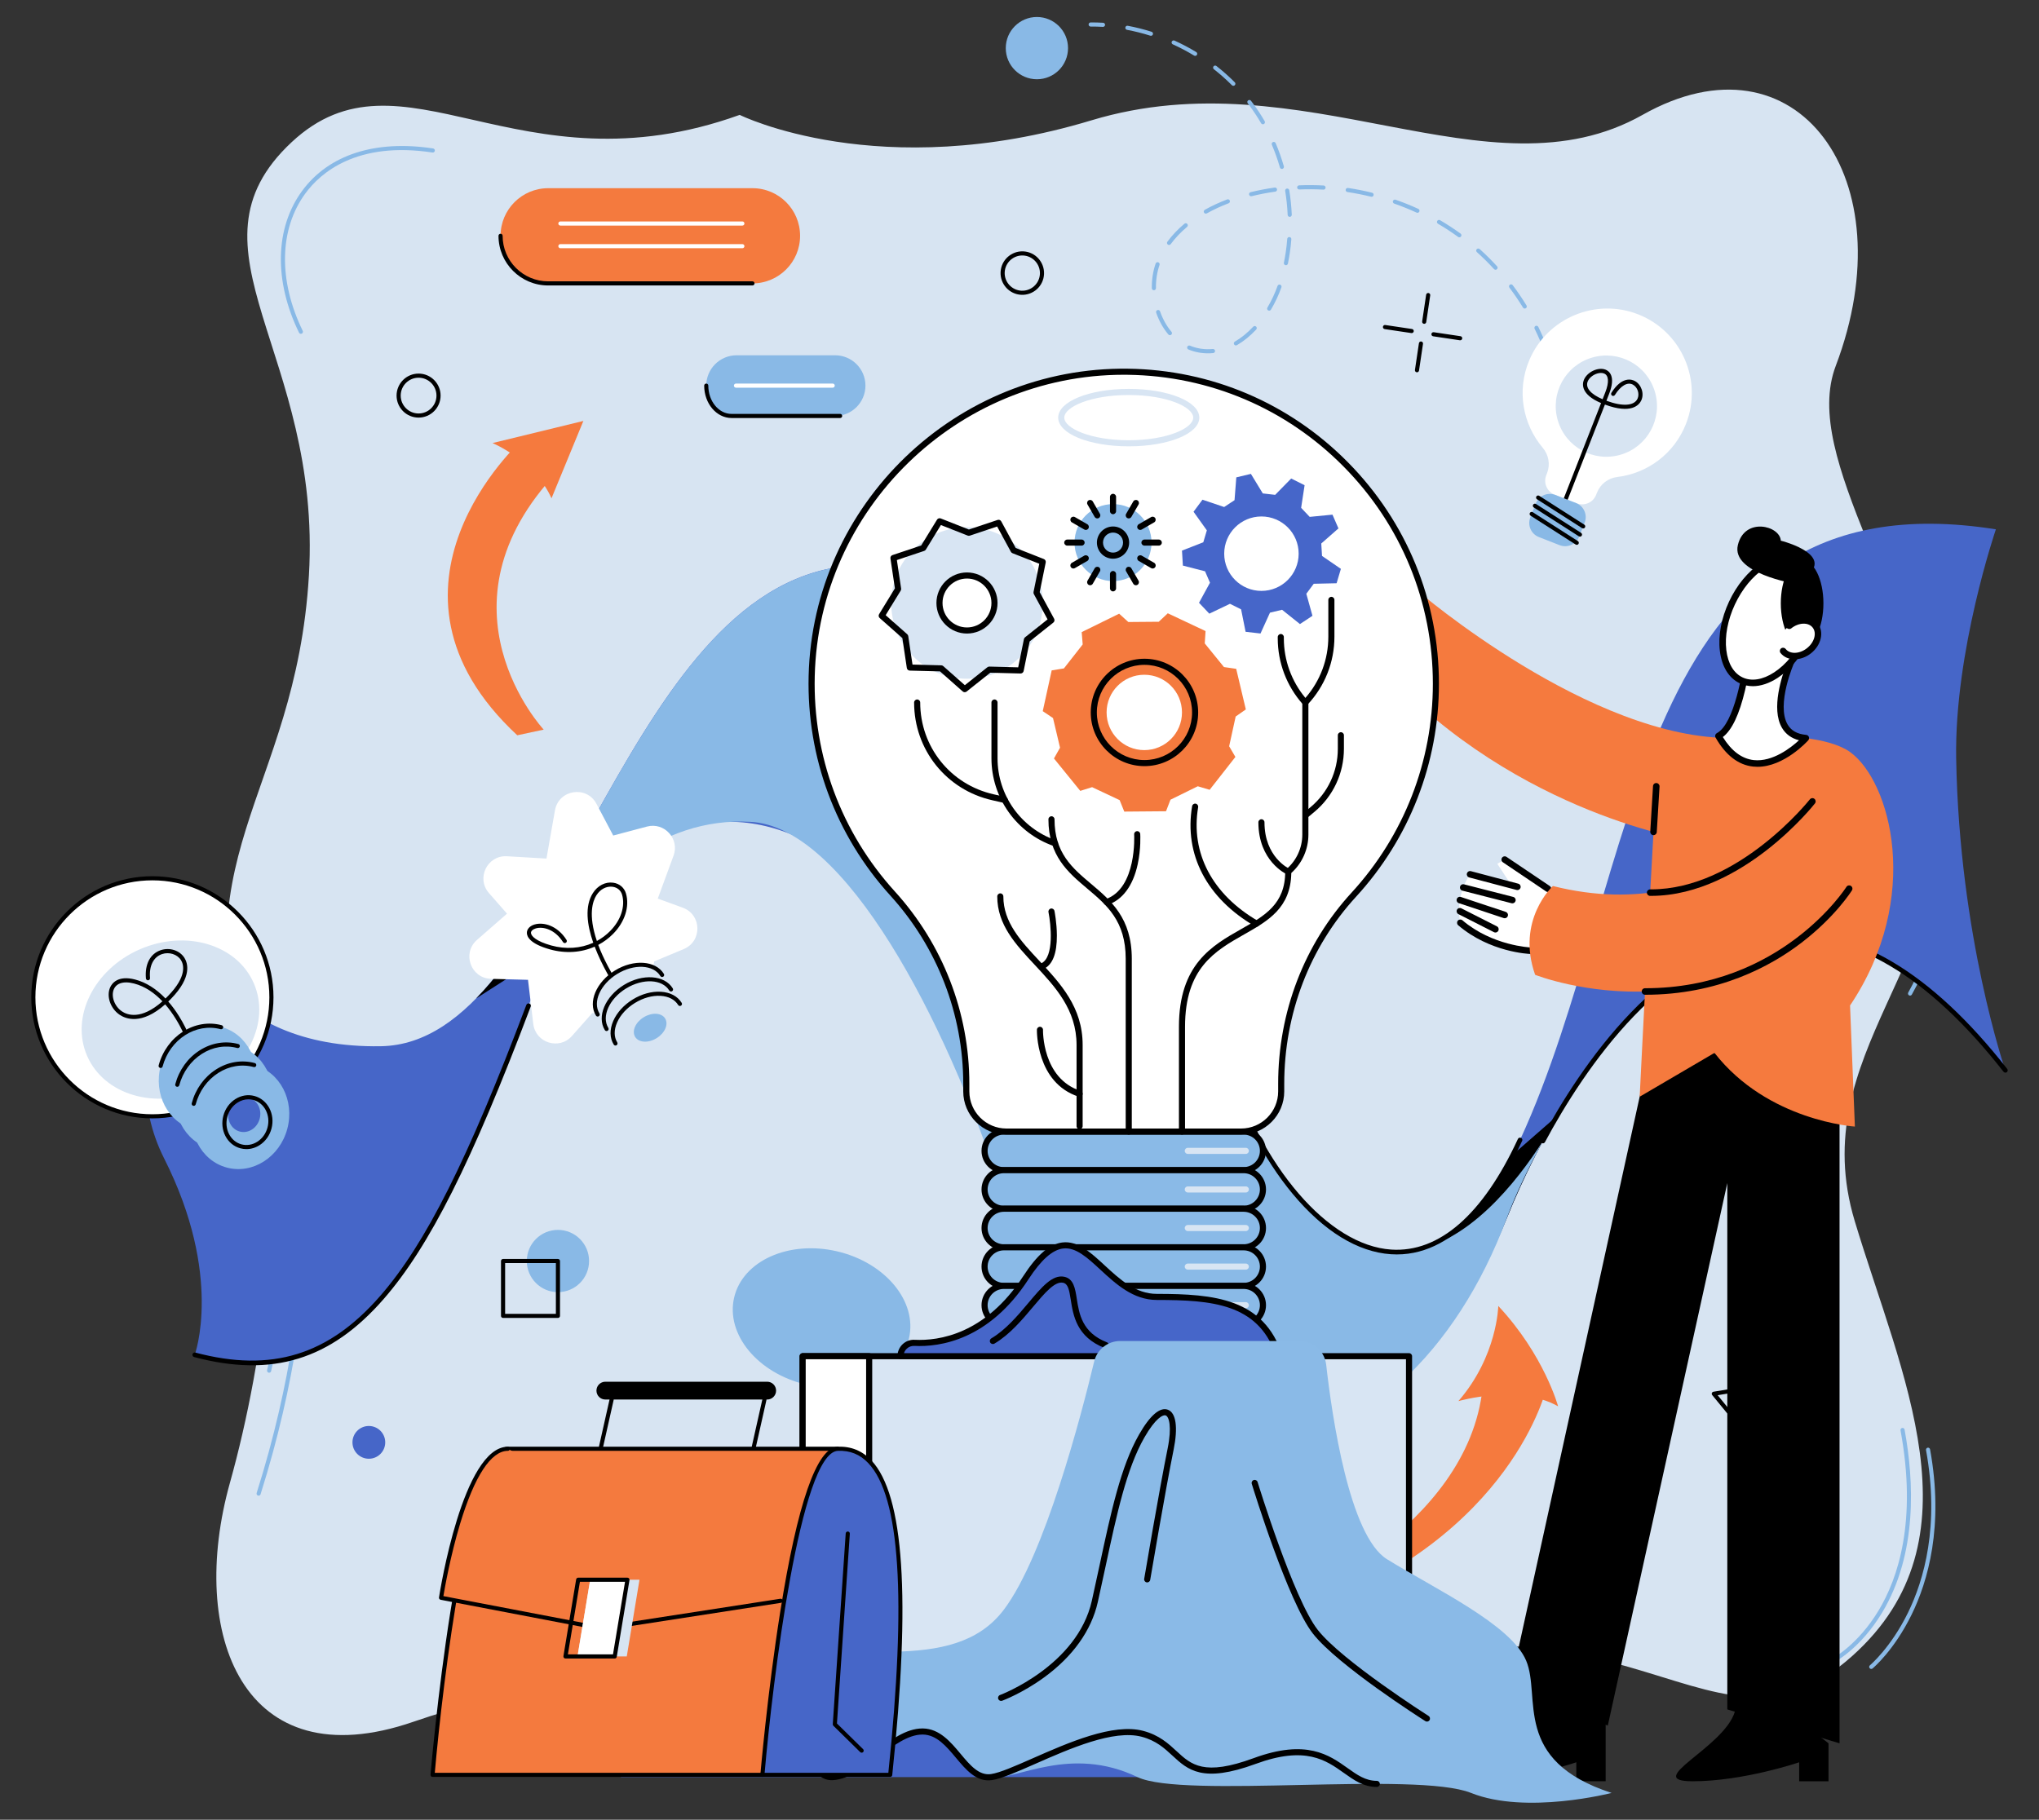 <?xml version="1.0" encoding="utf-8"?>
<svg xmlns="http://www.w3.org/2000/svg" id="_x32_" style="enable-background:new 0 0 168.036 150" version="1.1" viewBox="0 0 168.036 150" x="0" y="0">
  <rect x="0" y="0" width="168.036" height="150" fill="#333333" stroke="none"/>
  <switch>
    
    <g>
      <g>
        <g id="_x39_6_00000134951611677888487970000014665672767511662242_">
          <rect height="150" style="fill:none" width="168.036"/>
          <g>
            <g>
              <g>
                <path d="M60.958,9.47C42.68,16.058,33.1,3.256,24.032,11.721c-9.431,8.804,2.517,17.332,1.425,35.723&#xA;								c-1.092,18.391-11.294,23.34-4.426,42.22c2.713,7.457,0.815,22.214-2.078,32.546c-3.499,12.493,1.074,24.564,15.115,19.715&#xA;								c29.69-10.253,46.871,8.099,66.593-0.828c32.825-14.857,39.472,6.585,51.979-4.589c10.762-9.615,4.024-23.201,0.214-35.843&#xA;								c-4.185-13.886,8.74-21.48,7.02-36.364c-1.72-14.884-11.503-26.463-8.588-34.141c5.855-15.423-3.22-27.859-15.921-20.691&#xA;								c-12.7,7.168-27.954-4.829-45.422,0.451S60.958,9.47,60.958,9.47z" style="fill:#d7e4f2"/>
              </g>
            </g>
            <g>
              <g>
                <g>
                  <path d="M62.012,23.361H45.176c-2.167,0-3.924-1.757-3.924-3.924v0c0-2.167,1.757-3.924,3.924-3.924l16.836,0&#xA;									c2.167,0,3.924,1.757,3.924,3.924v0C65.936,21.604,64.179,23.361,62.012,23.361z" style="fill:#f47a3e"/>
                </g>
                <g>
                  <path d="M62.012,23.531H45.176c-2.257,0-4.094-1.836-4.094-4.094c0-0.094,0.076-0.17,0.17-0.17s0.17,0.076,0.17,0.17&#xA;									c0,2.07,1.684,3.754,3.754,3.754h16.836c0.094,0,0.17,0.076,0.17,0.17C62.181,23.455,62.106,23.531,62.012,23.531z"/>
                </g>
                <g>
                  <path d="M61.179,18.594H46.182c-0.094,0-0.17-0.076-0.17-0.17c0-0.094,0.076-0.17,0.17-0.17h14.997&#xA;									c0.094,0,0.17,0.076,0.17,0.17C61.349,18.518,61.273,18.594,61.179,18.594z" style="fill:#fff"/>
                </g>
                <g>
                  <path d="M61.179,20.462H46.182c-0.094,0-0.17-0.076-0.17-0.17c0-0.094,0.076-0.17,0.17-0.17h14.997&#xA;									c0.094,0,0.17,0.076,0.17,0.17C61.349,20.386,61.273,20.462,61.179,20.462z" style="fill:#fff"/>
                </g>
              </g>
              <g>
                <g>
                  <path d="M68.821,34.288h-8.117c-1.381,0-2.501-1.12-2.501-2.501l0,0c0-1.381,1.12-2.501,2.501-2.501h8.117&#xA;									c1.381,0,2.501,1.12,2.501,2.501l0,0C71.321,33.168,70.202,34.288,68.821,34.288z" style="fill:#89b9e6"/>
                </g>
                <g>
                  <path d="M69.236,34.457h-8.948c-1.243,0-2.255-1.198-2.255-2.67c0-0.094,0.076-0.17,0.17-0.17s0.17,0.076,0.17,0.17&#xA;									c0,1.285,0.859,2.331,1.916,2.331h8.948c0.094,0,0.17,0.076,0.17,0.17S69.329,34.457,69.236,34.457z"/>
                </g>
                <g>
                  <path d="M68.623,31.957h-7.971c-0.094,0-0.17-0.076-0.17-0.17c0-0.094,0.076-0.17,0.17-0.17h7.971&#xA;									c0.094,0,0.17,0.076,0.17,0.17C68.792,31.881,68.716,31.957,68.623,31.957z" style="fill:#fff"/>
                </g>
              </g>
            </g>
            <g>
              <g>
                <path d="M106.139,132.06c0,0,14.835-5.993,16.05-17.697h5.269c0,0-2.769,12.275-19.835,18.432L106.139,132.06z" style="fill:#f57a3e"/>
              </g>
              <g>
                <path d="M120.189,115.493c0,0,4.93-1.429,8.216,0.429c0,0-1.143-4.221-4.93-8.272&#xA;								C123.475,107.65,123.404,111.786,120.189,115.493z" style="fill:#f57a3e"/>
              </g>
            </g>
            <g>
              <g>
                <path d="M44.807,60.143c0,0-9.458-10.137,1.152-21.282l-2.993-2.537c0,0-13.414,12.118-0.339,24.285&#xA;								L44.807,60.143z" style="fill:#f57a3e"/>
              </g>
              <g>
                <path d="M40.59,36.521c0,0,3.481,1.449,4.86,4.554l2.627-6.377L40.59,36.521z" style="fill:#f57a3e"/>
              </g>
            </g>
            <g>
              <g>
                <circle cx="45.98" cy="103.946" r="2.566" style="fill:#89b9e6"/>
              </g>
              <g>
                <circle cx="85.452" cy="3.967" r="2.566" style="fill:#89b9e6"/>
              </g>
              <g>
                <path d="M31.747,118.894c0-0.746-0.604-1.35-1.35-1.35c-0.746,0-1.35,0.604-1.35,1.35&#xA;								c0,0.746,0.604,1.35,1.35,1.35C31.142,120.244,31.747,119.64,31.747,118.894z" style="fill:#4666c8"/>
              </g>
              <g>
                <path d="M74.91,110.322c-0.709,3.031-4.508,4.735-8.487,3.805c-3.979-0.93-6.63-4.141-5.921-7.173&#xA;								c0.709-3.031,4.508-4.735,8.487-3.805C72.968,104.079,75.619,107.29,74.91,110.322z" style="fill:#89b9e6"/>
              </g>
              <g>
                <g>
                  <path d="M128.549,34.686c0.011-0.077,0.075-0.138,0.156-0.144c0.093-0.007,0.175,0.064,0.181,0.157&#xA;									c0.024,0.34,0.04,0.686,0.046,1.026c0.002,0.093-0.073,0.171-0.166,0.173c-0.094,0.002-0.171-0.073-0.173-0.166&#xA;									c-0.006-0.335-0.022-0.674-0.046-1.009C128.547,34.711,128.547,34.698,128.549,34.686z" style="fill:#89b9e6"/>
                </g>
                <g>
                  <path d="M92.741,2.267c0-0.002,0.001-0.004,0.001-0.007c0.017-0.092,0.106-0.153,0.198-0.135&#xA;									c0.659,0.123,1.319,0.29,1.963,0.494c0.089,0.028,0.139,0.123,0.11,0.213C94.985,2.921,94.89,2.971,94.8,2.943&#xA;									c-0.631-0.2-1.278-0.363-1.923-0.484C92.787,2.442,92.727,2.357,92.741,2.267z M96.554,3.475&#xA;									c0.002-0.015,0.007-0.03,0.014-0.045c0.039-0.085,0.139-0.123,0.225-0.084c0.613,0.279,1.215,0.596,1.79,0.945&#xA;									c0.08,0.049,0.105,0.153,0.057,0.233c-0.049,0.08-0.153,0.106-0.233,0.057c-0.563-0.342-1.154-0.653-1.754-0.926&#xA;									C96.581,3.622,96.543,3.548,96.554,3.475z M94.99,22.743c0.052-0.351,0.135-0.693,0.247-1.017&#xA;									c0.031-0.089,0.127-0.135,0.216-0.105c0.089,0.031,0.136,0.128,0.105,0.216c-0.204,0.592-0.305,1.248-0.295,1.914&#xA;									c0.001,0.096-0.073,0.171-0.167,0.172c-0.094,0.001-0.171-0.073-0.172-0.167C94.918,23.414,94.94,23.073,94.99,22.743z&#xA;									 M95.273,25.695c0.009-0.06,0.05-0.114,0.112-0.135c0.089-0.031,0.185,0.016,0.216,0.104&#xA;									c0.223,0.641,0.54,1.209,0.943,1.687c0.06,0.072,0.051,0.179-0.021,0.239c-0.072,0.06-0.179,0.051-0.239-0.021&#xA;									c-0.429-0.51-0.767-1.114-1.003-1.794C95.272,25.748,95.269,25.721,95.273,25.695z M96.176,19.998&#xA;									c0.004-0.026,0.014-0.052,0.031-0.075c0.389-0.529,0.861-1.027,1.403-1.481c0.072-0.06,0.179-0.051,0.239,0.021&#xA;									c0.06,0.072,0.051,0.179-0.021,0.239c-0.521,0.437-0.974,0.915-1.348,1.422c-0.056,0.076-0.162,0.092-0.237,0.036&#xA;									C96.191,20.121,96.168,20.058,96.176,19.998z M99.975,5.548c0.004-0.028,0.016-0.056,0.034-0.079&#xA;									c0.058-0.074,0.164-0.087,0.238-0.029c0.533,0.418,1.042,0.87,1.514,1.344c0.066,0.066,0.066,0.174,0,0.24&#xA;									c-0.066,0.066-0.174,0.066-0.24-0.001c-0.462-0.465-0.961-0.907-1.483-1.316C99.989,5.668,99.966,5.607,99.975,5.548z&#xA;									 M99.205,17.416c0.007-0.05,0.037-0.097,0.085-0.123c0.568-0.318,1.187-0.605,1.84-0.854&#xA;									c0.088-0.033,0.186,0.011,0.219,0.098c0.034,0.088-0.011,0.186-0.098,0.219c-0.638,0.242-1.242,0.523-1.795,0.833&#xA;									c-0.082,0.046-0.185,0.017-0.231-0.065C99.205,17.489,99.199,17.452,99.205,17.416z M97.835,28.626&#xA;									c0.002-0.014,0.006-0.027,0.011-0.041c0.036-0.087,0.136-0.127,0.222-0.091c0.254,0.106,0.52,0.184,0.793,0.231&#xA;									c0.033,0.006,0.065,0.011,0.098,0.016c0.328,0.049,0.661,0.057,0.989,0.025c0.093-0.009,0.176,0.059,0.186,0.152&#xA;									c0.009,0.093-0.059,0.176-0.152,0.186c-0.356,0.035-0.716,0.026-1.072-0.027c-0.035-0.005-0.071-0.011-0.106-0.017&#xA;									c-0.298-0.052-0.589-0.137-0.866-0.253C97.864,28.777,97.824,28.701,97.835,28.626z M102.794,8.385&#xA;									c0.006-0.042,0.028-0.082,0.064-0.109c0.074-0.057,0.181-0.043,0.238,0.031c0.073,0.095,0.146,0.192,0.217,0.289&#xA;									c0.325,0.444,0.631,0.913,0.911,1.394c0.047,0.081,0.019,0.185-0.062,0.232c-0.081,0.047-0.185,0.019-0.232-0.061&#xA;									c-0.273-0.471-0.573-0.93-0.891-1.364c-0.07-0.095-0.14-0.189-0.212-0.283C102.798,8.476,102.787,8.429,102.794,8.385z&#xA;									 M102.937,15.981c0.01-0.066,0.059-0.123,0.128-0.14c0.648-0.159,1.316-0.287,1.985-0.381&#xA;									c0.093-0.013,0.179,0.052,0.192,0.145c0.013,0.093-0.052,0.178-0.145,0.192c-0.657,0.092-1.314,0.218-1.951,0.375&#xA;									c-0.091,0.022-0.183-0.033-0.205-0.124C102.935,16.024,102.934,16.002,102.937,15.981z M101.683,28.28&#xA;									c0.007-0.049,0.036-0.095,0.083-0.122c0.529-0.306,1.037-0.719,1.512-1.228c0.064-0.068,0.171-0.072,0.24-0.008&#xA;									c0.068,0.064,0.072,0.171,0.008,0.24c-0.497,0.533-1.032,0.967-1.59,1.29c-0.081,0.047-0.185,0.019-0.232-0.062&#xA;									C101.684,28.355,101.678,28.316,101.683,28.28z M104.804,11.843c0.008-0.056,0.045-0.107,0.102-0.132&#xA;									c0.086-0.037,0.186,0.004,0.223,0.09c0.262,0.617,0.489,1.259,0.676,1.908c0.026,0.09-0.026,0.184-0.116,0.21&#xA;									c-0.09,0.026-0.184-0.026-0.21-0.116c-0.183-0.636-0.406-1.265-0.663-1.869C104.803,11.904,104.8,11.872,104.804,11.843z&#xA;									 M104.427,25.413c0.003-0.021,0.01-0.042,0.022-0.061c0.336-0.567,0.617-1.168,0.835-1.784&#xA;									c0.031-0.088,0.128-0.135,0.216-0.103c0.088,0.031,0.135,0.128,0.103,0.217c-0.226,0.637-0.516,1.257-0.863,1.843&#xA;									c-0.048,0.081-0.152,0.107-0.233,0.06C104.448,25.548,104.417,25.479,104.427,25.413z M105.913,15.686&#xA;									c0.011-0.071,0.066-0.13,0.141-0.142c0.093-0.015,0.18,0.047,0.195,0.14c0.109,0.665,0.178,1.342,0.207,2.014&#xA;									c0.004,0.093-0.069,0.173-0.162,0.177c-0.094,0.004-0.173-0.069-0.177-0.162c-0.028-0.658-0.097-1.322-0.203-1.973&#xA;									C105.911,15.721,105.911,15.703,105.913,15.686z M106.084,19.683c0.013-0.087,0.091-0.151,0.181-0.144&#xA;									c0.093,0.007,0.163,0.089,0.156,0.182c-0.03,0.382-0.073,0.766-0.129,1.142c0,0.002,0,0.003-0.001,0.005&#xA;									c-0.043,0.287-0.094,0.576-0.152,0.858c-0.019,0.092-0.108,0.151-0.2,0.132c-0.092-0.019-0.15-0.111-0.132-0.2&#xA;									c0.057-0.277,0.107-0.56,0.149-0.84c0-0.001,0-0.003,0.001-0.004c0.055-0.368,0.097-0.744,0.126-1.118&#xA;									C106.083,19.691,106.083,19.687,106.084,19.683z M106.901,15.422c0.012-0.079,0.078-0.141,0.161-0.144&#xA;									c0.669-0.028,1.349-0.023,2.021,0.013c0.094,0.005,0.165,0.085,0.16,0.179c-0.006,0.095-0.085,0.165-0.179,0.16&#xA;									c-0.661-0.036-1.33-0.04-1.988-0.013c-0.094,0.004-0.173-0.069-0.176-0.162C106.899,15.443,106.899,15.432,106.901,15.422z&#xA;									 M110.899,15.637C110.899,15.637,110.899,15.637,110.899,15.637c0.014-0.093,0.1-0.157,0.193-0.143&#xA;									c0.663,0.099,1.33,0.231,1.982,0.392c0.091,0.022,0.146,0.113,0.124,0.205c-0.022,0.091-0.114,0.147-0.205,0.124&#xA;									c-0.641-0.158-1.298-0.288-1.951-0.385C110.949,15.816,110.885,15.73,110.899,15.637z M114.787,16.597&#xA;									c0.002-0.01,0.004-0.021,0.008-0.031c0.031-0.088,0.128-0.135,0.216-0.104c0.636,0.222,1.266,0.476,1.874,0.756&#xA;									c0.085,0.039,0.123,0.14,0.083,0.225c-0.039,0.085-0.14,0.122-0.225,0.083c-0.598-0.275-1.218-0.525-1.844-0.744&#xA;									C114.82,16.754,114.775,16.676,114.787,16.597z M118.423,18.272c0.003-0.021,0.01-0.041,0.021-0.061&#xA;									c0.047-0.081,0.151-0.108,0.232-0.061c0.582,0.34,1.151,0.712,1.692,1.106c0.076,0.055,0.092,0.161,0.037,0.237&#xA;									c-0.055,0.076-0.161,0.092-0.237,0.037c-0.531-0.387-1.091-0.753-1.663-1.087C118.443,18.407,118.413,18.338,118.423,18.272&#xA;									z M121.658,20.63c0.005-0.032,0.019-0.063,0.042-0.088c0.063-0.07,0.17-0.075,0.24-0.013&#xA;									c0.498,0.447,0.981,0.926,1.435,1.423c0.063,0.069,0.058,0.177-0.011,0.24c-0.069,0.063-0.176,0.058-0.24-0.011&#xA;									c-0.447-0.489-0.922-0.959-1.411-1.399C121.668,20.741,121.649,20.684,121.658,20.63z M124.36,23.583&#xA;									c0.006-0.043,0.029-0.083,0.066-0.111c0.075-0.056,0.181-0.041,0.238,0.034c0.402,0.535,0.784,1.097,1.136,1.671&#xA;									c0.049,0.08,0.024,0.184-0.056,0.233c-0.08,0.049-0.184,0.024-0.233-0.056c-0.346-0.565-0.722-1.118-1.118-1.644&#xA;									C124.364,23.673,124.354,23.626,124.36,23.583z M126.453,26.997c0.008-0.053,0.041-0.102,0.093-0.128&#xA;									c0.084-0.041,0.186-0.007,0.227,0.078c0.296,0.603,0.566,1.227,0.804,1.853c0.033,0.088-0.011,0.186-0.099,0.219&#xA;									c-0.088,0.033-0.186-0.011-0.219-0.099c-0.234-0.617-0.5-1.231-0.791-1.824C126.453,27.064,126.448,27.03,126.453,26.997z&#xA;									 M127.872,30.741c0.01-0.065,0.056-0.12,0.123-0.139c0.09-0.025,0.184,0.028,0.208,0.119&#xA;									c0.178,0.65,0.326,1.313,0.439,1.972c0.016,0.092-0.046,0.18-0.138,0.196c-0.092,0.016-0.18-0.046-0.196-0.139&#xA;									c-0.112-0.648-0.257-1.301-0.432-1.94C127.87,30.788,127.868,30.764,127.872,30.741z" style="fill:#89b9e6"/>
                </g>
                <g>
                  <path d="M89.715,1.995c0.012-0.081,0.082-0.144,0.166-0.145c0.34-0.003,0.686,0.006,1.029,0.026&#xA;									c0.093,0.005,0.165,0.086,0.16,0.179c-0.007,0.093-0.086,0.165-0.179,0.16c-0.336-0.019-0.674-0.028-1.007-0.025&#xA;									c-0.094,0.001-0.17-0.075-0.171-0.168C89.713,2.013,89.713,2.004,89.715,1.995z" style="fill:#89b9e6"/>
                </g>
              </g>
              <g>
                <g>
                  <path d="M117.965,27.528c0.014-0.093,0.1-0.157,0.193-0.143l2.202,0.328c0.093,0.014,0.157,0.1,0.143,0.193&#xA;									c-0.014,0.093-0.1,0.157-0.193,0.143l-2.202-0.328C118.015,27.707,117.951,27.621,117.965,27.528z"/>
                </g>
                <g>
                  <path d="M113.969,26.934c0.014-0.093,0.1-0.157,0.193-0.143l2.202,0.328c0.093,0.014,0.157,0.1,0.143,0.193&#xA;									c-0.014,0.093-0.1,0.157-0.193,0.143l-2.202-0.328C114.019,27.113,113.955,27.026,113.969,26.934z"/>
                </g>
                <g>
                  <path d="M116.607,30.494l0.328-2.202c0.014-0.093,0.1-0.157,0.193-0.143c0.093,0.014,0.157,0.1,0.143,0.193l-0.328,2.202&#xA;									c-0.014,0.093-0.1,0.157-0.193,0.143C116.657,30.673,116.593,30.587,116.607,30.494z"/>
                </g>
                <g>
                  <path d="M117.202,26.498l0.328-2.202c0.014-0.093,0.1-0.157,0.193-0.143c0.093,0.014,0.157,0.1,0.143,0.193l-0.328,2.202&#xA;									c-0.014,0.093-0.1,0.157-0.193,0.143C117.252,26.677,117.188,26.591,117.202,26.498z"/>
                </g>
              </g>
              <g>
                <path d="M82.477,22.247c0.145-0.977,1.059-1.654,2.036-1.509c0.977,0.146,1.654,1.059,1.509,2.037s-1.059,1.654-2.036,1.509&#xA;								C83.008,24.138,82.331,23.224,82.477,22.247z M85.686,22.725c0.118-0.792-0.431-1.533-1.223-1.651&#xA;								c-0.792-0.118-1.533,0.431-1.651,1.223c-0.118,0.792,0.431,1.533,1.223,1.651C84.828,24.066,85.568,23.517,85.686,22.725z"/>
              </g>
              <g>
                <path d="M34.496,34.423c-1,0-1.814-0.813-1.814-1.814c0-1,0.813-1.814,1.814-1.814s1.814,0.814,1.814,1.814&#xA;								C36.31,33.609,35.496,34.423,34.496,34.423z M34.496,31.135c-0.813,0-1.474,0.661-1.474,1.474s0.661,1.474,1.474,1.474&#xA;								c0.813,0,1.474-0.661,1.474-1.474S35.309,31.135,34.496,31.135z"/>
              </g>
              <g>
                <path d="M45.98,108.638h-4.522c-0.094,0-0.17-0.076-0.17-0.17v-4.522c0-0.094,0.076-0.17,0.17-0.17h4.522&#xA;								c0.094,0,0.17,0.076,0.17,0.17v4.522C46.15,108.562,46.074,108.638,45.98,108.638z M41.628,108.299h4.183v-4.183h-4.183&#xA;								V108.299z"/>
              </g>
              <g>
                <path d="M144.323,118.822c-0.05,0-0.099-0.022-0.131-0.062l-3.088-3.765c-0.038-0.047-0.049-0.111-0.027-0.167&#xA;								c0.021-0.057,0.071-0.098,0.131-0.108l4.804-0.792c0.061-0.009,0.12,0.013,0.159,0.06c0.038,0.047,0.049,0.111,0.027,0.167&#xA;								l-1.716,4.557c-0.021,0.057-0.071,0.098-0.131,0.108C144.342,118.821,144.333,118.822,144.323,118.822z M141.553,115.007&#xA;								l2.715,3.31l1.509-4.007L141.553,115.007z"/>
              </g>
              <g>
                <path d="M157.409,82.067c-0.028,0-0.056-0.007-0.083-0.022c-0.082-0.046-0.111-0.149-0.065-0.231&#xA;								c4.063-7.269,3.45-15.836,2.22-21.743c-1.335-6.414-3.666-11.165-3.689-11.212c-0.042-0.084-0.007-0.186,0.077-0.227&#xA;								c0.084-0.042,0.186-0.007,0.227,0.077c0.023,0.048,2.371,4.831,3.716,11.285c1.243,5.966,1.861,14.623-2.254,21.986&#xA;								C157.526,82.036,157.468,82.067,157.409,82.067z" style="fill:#89b9e6"/>
              </g>
              <g>
                <path d="M24.796,27.516c-0.063,0-0.123-0.035-0.153-0.095c-2.083-4.267-1.987-8.636,0.256-11.688&#xA;								c2.19-2.98,6.023-4.221,10.793-3.496c0.093,0.014,0.156,0.101,0.142,0.193c-0.014,0.092-0.101,0.156-0.193,0.142&#xA;								c-6.258-0.951-9.245,1.698-10.468,3.362c-2.167,2.948-2.25,7.187-0.224,11.338c0.041,0.084,0.006,0.186-0.078,0.227&#xA;								C24.847,27.51,24.821,27.516,24.796,27.516z" style="fill:#89b9e6"/>
              </g>
              <g>
                <path d="M21.313,123.288c-0.017,0-0.034-0.003-0.051-0.008c-0.089-0.028-0.139-0.124-0.111-0.213&#xA;								c2.926-9.246,3.731-17.04,3.89-21.951c0.173-5.321-0.354-8.495-0.359-8.527c-0.016-0.092,0.046-0.18,0.139-0.196&#xA;								c0.093-0.016,0.18,0.047,0.196,0.139c0.005,0.032,0.537,3.231,0.364,8.582c-0.159,4.934-0.966,12.765-3.906,22.054&#xA;								C21.452,123.242,21.385,123.288,21.313,123.288z" style="fill:#89b9e6"/>
              </g>
              <g>
                <path d="M22.179,113.153c-0.013,0-0.026-0.001-0.039-0.005c-0.091-0.021-0.148-0.112-0.127-0.204&#xA;								c3.765-16.172-1.501-26.099-1.555-26.197c-0.045-0.082-0.015-0.185,0.068-0.23c0.082-0.045,0.185-0.015,0.23,0.068&#xA;								c0.014,0.025,1.372,2.546,2.238,7.045c0.798,4.145,1.333,10.873-0.651,19.391C22.326,113.1,22.256,113.153,22.179,113.153z" style="fill:#89b9e6"/>
              </g>
              <g>
                <path d="M88.972,142.73c-1.592,0-2.6-0.122-2.62-0.125c-0.093-0.012-0.159-0.097-0.147-0.19&#xA;								c0.012-0.093,0.094-0.158,0.189-0.147c0.042,0.005,4.26,0.516,9.131-0.587c4.48-1.014,10.45-3.64,13.445-10.398&#xA;								c0.038-0.086,0.138-0.124,0.224-0.086c0.086,0.038,0.124,0.138,0.086,0.224c-3.054,6.89-9.13,9.564-13.69,10.594&#xA;								C93.044,142.59,90.674,142.73,88.972,142.73z" style="fill:#89b9e6"/>
              </g>
              <g>
                <path d="M151.097,137.027c-0.061,0-0.12-0.033-0.151-0.092c-0.043-0.083-0.011-0.185,0.072-0.229&#xA;								c0.021-0.011,2.089-1.111,3.805-3.963c1.585-2.635,3.184-7.349,1.801-14.84c-0.017-0.092,0.044-0.181,0.136-0.198&#xA;								c0.093-0.017,0.181,0.044,0.198,0.136c0.775,4.2,1.083,10.228-1.856,15.097c-1.766,2.925-3.84,4.024-3.927,4.07&#xA;								C151.15,137.021,151.124,137.027,151.097,137.027z" style="fill:#89b9e6"/>
              </g>
              <g>
                <path d="M154.212,137.571c-0.049,0-0.097-0.021-0.131-0.062c-0.06-0.072-0.05-0.179,0.022-0.239&#xA;								c0.017-0.014,1.723-1.45,3.138-4.341c1.305-2.668,2.622-7.158,1.485-13.398c-0.017-0.092,0.044-0.181,0.136-0.197&#xA;								c0.092-0.018,0.181,0.044,0.197,0.136c1.156,6.34-0.19,10.909-1.522,13.625c-1.447,2.951-3.146,4.377-3.217,4.436&#xA;								C154.288,137.558,154.25,137.571,154.212,137.571z" style="fill:#89b9e6"/>
              </g>
            </g>
            <g>
              <g>
                <path d="M164.483,43.632c-30.113-4.766-29.18,28.633-39.216,50.333c-8.115,17.548-20.008,7.121-24.24-6.518&#xA;								c-4.232-13.639-14.233-43.753-32.232-40.66S46.1,85.981,31.399,86.24c-13.362,0.235-15.965-9.614-15.965-9.614&#xA;								s-6.322,10.134-1.912,18.854c4.904,9.697,2.527,16.199,2.527,16.199c12.905,3.419,19.07-6.442,27.507-28.777&#xA;								c9.043-23.939,31.531-19.821,40.414,14.392c8.173,31.478,31.356,24.966,40.196,3.138&#xA;								c6.363-15.711,21.921-36.688,41.098-12.203c0,0-3.796-11.004-4.054-25.698C161.056,53.664,164.483,43.632,164.483,43.632z" style="fill:#4666c8"/>
              </g>
              <g>
                <path d="M52.833,69.244l-0.558,1.112c-2.436,1.738-4.668,4.339-6.552,7.791l-6.481,4.151v0&#xA;								c3.034-3.103,5.705-7.704,8.428-12.581L52.833,69.244z"/>
              </g>
              <g>
                <path d="M118.902,102.12c2.013-1.195,3.978-3.429,5.778-6.952l0.006-0.005l3.623-3.166c-0.632,1.075-1.226,2.167-1.782,3.259&#xA;								v0l0,0c-0.887,1.744-1.676,3.49-2.359,5.175c-0.289,0.713-0.593,1.409-0.912,2.089L118.902,102.12z"/>
              </g>
              <g>
                <path d="M82.419,97.842c-4.472-13.669-12.76-29.748-20.597-30.099c-3.609-0.194-7.127,0.941-10.241,3.384&#xA;								c-5.751,3.495-10.021,8.443-10.021,8.443v0c8.037-10.648,14.087-30.522,27.235-32.782c17.998-3.093,28,27.021,32.232,40.66&#xA;								c2.104,6.781,6.102,12.767,10.588,14.917l0,0c0,0,0,0,0,0c0.138,0.066,0.276,0.128,0.415,0.187&#xA;								c0.017,0.007,0.034,0.015,0.051,0.022c0.138,0.057,0.277,0.111,0.416,0.161c0.003,0.001,0.007,0.002,0.01,0.004&#xA;								c1.119,0.402,2.261,0.558,3.407,0.425c0.021-0.002,0.042-0.005,0.063-0.007c0.026-0.003,0.052-0.007,0.078-0.01&#xA;								c4.901-0.585,8.939-5.712,11.098-9.09c-1.147,2.139-2.204,4.281-2.985,6.376C115.785,122.902,92.532,128.751,82.419,97.842z" style="fill:#89b9e6"/>
              </g>
              <g>
                <path d="M43.749,82.898c-0.001-0.076-0.048-0.147-0.124-0.176c-0.099-0.038-0.21,0.013-0.247,0.112&#xA;								c-4.816,12.749-8.305,19.698-12.044,23.988c-4.264,4.892-8.962,6.333-15.236,4.671c-0.102-0.027-0.207,0.034-0.234,0.136&#xA;								c-0.027,0.102,0.034,0.207,0.136,0.234c6.432,1.704,11.251,0.227,15.623-4.79c3.771-4.326,7.28-11.31,12.113-24.104&#xA;								C43.745,82.946,43.75,82.922,43.749,82.898z"/>
              </g>
              <g>
                <path d="M125.459,93.962c-0.001-0.071-0.042-0.139-0.111-0.171c-0.096-0.044-0.21-0.003-0.255,0.093&#xA;								c-2.88,6.228-6.49,9.381-10.439,9.119c-5.17-0.343-10.698-6.763-13.444-15.613c-2.486-8.01-5.979-18.278-10.972-26.646&#xA;								C83.832,50.01,76.607,45.25,68.763,46.599c-0.104,0.018-0.174,0.117-0.157,0.221c0.018,0.104,0.117,0.174,0.221,0.156&#xA;								c7.672-1.318,14.765,3.38,21.081,13.965c4.972,8.333,8.456,18.573,10.935,26.563c1.299,4.185,3.318,8.058,5.685,10.903&#xA;								c2.559,3.076,5.36,4.797,8.1,4.979c5.206,0.345,8.753-4.889,10.812-9.341C125.454,94.018,125.459,93.99,125.459,93.962z"/>
              </g>
              <g>
                <path d="M165.457,88.225c-0.001-0.04-0.014-0.08-0.041-0.115c-6.265-7.999-12.641-11.778-18.951-11.233&#xA;								c-9.418,0.814-16.248,11.055-19.481,17.088c-0.05,0.093-0.015,0.209,0.078,0.259c0.093,0.05,0.209,0.015,0.259-0.078&#xA;								c3.196-5.964,9.938-16.088,19.176-16.887c6.173-0.534,12.437,3.197,18.617,11.087c0.065,0.083,0.186,0.098,0.269,0.033&#xA;								C165.433,88.341,165.458,88.283,165.457,88.225z"/>
              </g>
            </g>
            <g>
              <g>
                <path d="M22.369,82.207c0-5.418-4.392-9.81-9.81-9.81c-5.418,0-9.81,4.392-9.81,9.81s4.392,9.81,9.81,9.81&#xA;								C17.976,92.017,22.369,87.625,22.369,82.207z" style="fill:#fff"/>
                <path d="M12.558,92.187c-5.503,0-9.98-4.477-9.98-9.98s4.477-9.98,9.98-9.98s9.98,4.477,9.98,9.98&#xA;								S18.061,92.187,12.558,92.187z M12.558,72.566c-5.316,0-9.641,4.325-9.641,9.641c0,5.316,4.325,9.641,9.641,9.641&#xA;								c5.316,0,9.641-4.325,9.641-9.641C22.199,76.891,17.874,72.566,12.558,72.566z"/>
              </g>
              <g>
                <path d="M20.913,81.043c-1.398-3.197-5.605-4.445-9.396-2.788s-5.732,5.593-4.334,8.791&#xA;								c1.398,3.197,5.605,4.445,9.396,2.788C20.371,88.176,22.311,84.241,20.913,81.043z" style="fill:#d7e4f2"/>
              </g>
              <g>
                <path d="M15.732,86.375c-0.072,0-0.139-0.046-0.162-0.118c-0.009-0.029-0.636-1.945-1.956-3.468&#xA;								c-1.958,1.734-3.267,1.192-3.763,0.854c-0.756-0.517-1.102-1.531-0.77-2.261c0.143-0.315,0.63-1.01,2.052-0.641&#xA;								c0.892,0.231,1.74,0.764,2.504,1.565c0.072-0.07,0.145-0.142,0.22-0.218c1.596-1.639,1.271-2.606,1.058-2.945&#xA;								c-0.303-0.482-0.975-0.696-1.561-0.498c-0.708,0.239-1.078,0.977-0.99,1.976c0.008,0.093-0.061,0.176-0.154,0.184&#xA;								c-0.091,0.009-0.176-0.061-0.184-0.154c-0.103-1.165,0.353-2.036,1.219-2.328c0.743-0.25,1.566,0.018,1.957,0.638&#xA;								c0.257,0.408,0.663,1.551-1.102,3.363c-0.079,0.081-0.157,0.159-0.234,0.232c0.315,0.361,0.615,0.768,0.896,1.221&#xA;								c0.761,1.225,1.117,2.329,1.132,2.375c0.028,0.089-0.021,0.185-0.11,0.213C15.766,86.373,15.749,86.375,15.732,86.375z&#xA;								 M10.396,80.979c-0.489,0-0.843,0.187-1.006,0.545c-0.262,0.577,0.037,1.42,0.653,1.84c0.428,0.292,1.566,0.749,3.344-0.825&#xA;								c-0.634-0.667-1.411-1.228-2.339-1.468C10.811,81.009,10.592,80.979,10.396,80.979z"/>
              </g>
              <g>
                <g>
                  <path d="M20.959,89.907c-0.625,2.334-2.858,3.763-4.988,3.193c-2.13-0.57-3.35-2.924-2.725-5.258&#xA;									c0.625-2.334,2.858-3.763,4.987-3.193C20.364,85.219,21.584,87.573,20.959,89.907z" style="fill:#89b9e6"/>
                </g>
                <g>
                  <path d="M22.318,91.478c-0.625,2.334-2.858,3.763-4.987,3.193c-2.13-0.57-3.35-2.924-2.725-5.258&#xA;									c0.625-2.334,2.858-3.763,4.987-3.193C21.723,86.791,22.943,89.145,22.318,91.478z" style="fill:#89b9e6"/>
                </g>
                <g>
                  <path d="M23.677,93.05c-0.625,2.334-2.858,3.763-4.987,3.193c-2.13-0.57-3.35-2.924-2.725-5.258&#xA;									c0.625-2.334,2.858-3.763,4.988-3.193C23.082,88.362,24.302,90.716,23.677,93.05z" style="fill:#89b9e6"/>
                </g>
                <g>
                  <path d="M15.965,91.155c-0.015,0-0.029-0.002-0.044-0.006c-0.09-0.024-0.144-0.117-0.12-0.208&#xA;									c0.313-1.17,1.024-2.158,2.002-2.785c0.983-0.629,2.117-0.817,3.194-0.528c0.09,0.024,0.144,0.117,0.12,0.208&#xA;									c-0.024,0.09-0.117,0.145-0.208,0.12c-0.983-0.263-2.021-0.09-2.923,0.486c-0.906,0.58-1.566,1.499-1.857,2.586&#xA;									C16.108,91.104,16.039,91.155,15.965,91.155z"/>
                </g>
                <g>
                  <path d="M14.609,89.585c-0.015,0-0.029-0.002-0.044-0.006c-0.09-0.024-0.144-0.117-0.12-0.208&#xA;									c0.313-1.17,1.024-2.159,2.002-2.784c0.983-0.629,2.117-0.817,3.194-0.528c0.09,0.024,0.144,0.117,0.12,0.208&#xA;									s-0.117,0.145-0.208,0.12c-0.984-0.263-2.022-0.09-2.923,0.487c-0.906,0.58-1.566,1.499-1.857,2.586&#xA;									C14.753,89.535,14.684,89.585,14.609,89.585z"/>
                </g>
                <g>
                  <path d="M13.238,88.035c-0.015,0-0.029-0.002-0.044-0.006c-0.09-0.024-0.144-0.117-0.12-0.208&#xA;									c0.648-2.42,2.978-3.907,5.195-3.313c0.09,0.024,0.144,0.117,0.12,0.208c-0.024,0.09-0.117,0.145-0.208,0.12&#xA;									c-2.035-0.544-4.18,0.834-4.78,3.073C13.382,87.985,13.313,88.035,13.238,88.035z"/>
                </g>
                <g>
                  <path d="M21.401,92.22c-0.206,0.769-0.942,1.24-1.643,1.052c-0.702-0.188-1.104-0.963-0.898-1.732&#xA;									c0.206-0.769,0.942-1.24,1.643-1.052C21.205,90.675,21.607,91.451,21.401,92.22z" style="fill:#4666c8"/>
                </g>
                <g>
                  <path d="M20.308,94.721c-0.166,0-0.332-0.022-0.495-0.065c-0.533-0.143-0.972-0.503-1.237-1.014&#xA;									c-0.262-0.506-0.322-1.101-0.169-1.674c0.153-0.573,0.502-1.059,0.983-1.366c0.485-0.31,1.045-0.403,1.578-0.26&#xA;									c1.093,0.293,1.724,1.498,1.406,2.688l0,0c-0.153,0.573-0.502,1.059-0.983,1.366C21.055,94.611,20.682,94.721,20.308,94.721&#xA;									z M20.475,90.616c-0.311,0-0.621,0.092-0.901,0.272c-0.409,0.262-0.706,0.676-0.838,1.168&#xA;									c-0.132,0.491-0.081,0.999,0.142,1.43c0.221,0.426,0.584,0.725,1.023,0.843c0.44,0.117,0.903,0.04,1.307-0.218&#xA;									c0.409-0.262,0.706-0.676,0.838-1.168l0,0c0.27-1.009-0.253-2.028-1.166-2.273C20.747,90.633,20.611,90.616,20.475,90.616z&#xA;									 M22.21,92.985h0.002H22.21z"/>
                </g>
              </g>
            </g>
            <g>
              <g>
                <path d="M48.804,83.511l-1.668,1.885c-1.047,1.184-3.001,0.573-3.189-0.996l-0.434-3.633l-3.049-0.082&#xA;								c-1.666-0.045-2.41-2.112-1.155-3.209l2.474-2.163l-1.488-1.698c-1.071-1.222-0.138-3.129,1.484-3.034l3.256,0.19l0.7-3.973&#xA;								c0.303-1.717,2.607-2.079,3.421-0.538l1.381,2.612l2.782-0.739c1.432-0.38,2.699,1.01,2.188,2.401l-1.3,3.538l2.061,0.75&#xA;								c1.567,0.57,1.618,2.768,0.079,3.41l-2.431,1.014C53.917,79.247,53.193,83.808,48.804,83.511z" style="fill:#fff"/>
              </g>
              <g>
                <path d="M51.208,82c-0.055,0-0.109-0.027-0.142-0.076c-0.567-0.858-1.467-2.338-2.057-3.893&#xA;								c-1.111,0.495-2.401,0.586-3.685,0.227c-1.652-0.462-1.902-1.051-1.904-1.361c-0.002-0.311,0.243-0.577,0.638-0.693&#xA;								c0.739-0.217,1.879,0.088,2.63,1.273c0.05,0.079,0.027,0.184-0.053,0.234c-0.079,0.05-0.184,0.027-0.234-0.052&#xA;								c-0.657-1.037-1.626-1.312-2.248-1.13c-0.244,0.072-0.396,0.212-0.395,0.365c0.002,0.265,0.437,0.696,1.656,1.037&#xA;								c1.214,0.339,2.433,0.251,3.477-0.221c-0.519-1.489-0.715-3.011-0.032-4.091c0.392-0.62,1.034-0.949,1.676-0.858&#xA;								c0.519,0.073,0.912,0.407,1.053,0.893c0.312,1.075-0.096,2.35-1.064,3.327c-0.365,0.369-0.777,0.672-1.223,0.907&#xA;								c0.39,1.044,1.032,2.314,2.046,3.849c0.052,0.078,0.03,0.183-0.048,0.235C51.273,81.991,51.241,82,51.208,82z M50.335,73.086&#xA;								c-0.38,0-0.852,0.185-1.186,0.714c-0.297,0.469-0.696,1.591,0.04,3.764c0.399-0.215,0.769-0.49,1.097-0.822&#xA;								c0.882-0.89,1.257-2.038,0.98-2.994c-0.103-0.354-0.392-0.597-0.775-0.651C50.441,73.09,50.389,73.086,50.335,73.086z"/>
              </g>
              <g>
                <g>
                  <path d="M54.566,80.366c0.629,1.025-0.05,2.585-1.517,3.485c-1.466,0.9-3.165,0.799-3.794-0.226&#xA;									c-0.629-1.025,0.05-2.585,1.516-3.485C52.238,79.24,53.937,79.341,54.566,80.366z" style="fill:#d7e4f2"/>
                </g>
                <g>
                  <path d="M49.256,83.794c-0.057,0-0.113-0.029-0.145-0.081c-0.677-1.103,0.028-2.771,1.572-3.718&#xA;									c1.544-0.947,3.351-0.821,4.028,0.282c0.049,0.08,0.024,0.184-0.056,0.233c-0.08,0.049-0.184,0.024-0.234-0.056&#xA;									c-0.579-0.943-2.176-1.02-3.56-0.17c-1.384,0.85-2.04,2.308-1.461,3.252c0.049,0.08,0.024,0.184-0.056,0.233&#xA;									C49.317,83.786,49.286,83.794,49.256,83.794z"/>
                </g>
              </g>
              <g>
                <g>
                  <path d="M55.299,81.56c0.629,1.025-0.05,2.585-1.516,3.485c-1.466,0.9-3.165,0.799-3.794-0.226&#xA;									c-0.629-1.025,0.05-2.585,1.517-3.485C52.972,80.434,54.67,80.535,55.299,81.56z" style="fill:#d7e4f2"/>
                </g>
                <g>
                  <path d="M49.989,84.989c-0.057,0-0.113-0.029-0.145-0.081c-0.677-1.103,0.028-2.771,1.572-3.718&#xA;									c1.544-0.948,3.351-0.821,4.028,0.282c0.049,0.08,0.024,0.184-0.056,0.233c-0.08,0.049-0.184,0.024-0.233-0.056&#xA;									c-0.579-0.943-2.176-1.02-3.561-0.17c-1.384,0.85-2.04,2.308-1.461,3.252c0.049,0.08,0.024,0.184-0.056,0.233&#xA;									C50.05,84.981,50.019,84.989,49.989,84.989z"/>
                </g>
              </g>
              <g>
                <g>
                  <path d="M56.032,82.754c0.629,1.025-0.05,2.585-1.517,3.485c-1.466,0.9-3.165,0.799-3.794-0.226&#xA;									c-0.629-1.025,0.05-2.585,1.516-3.485C53.704,81.628,55.403,81.729,56.032,82.754z" style="fill:#d7e4f2"/>
                </g>
                <g>
                  <path d="M54.816,83.956c0.293,0.477-0.023,1.203-0.706,1.622c-0.683,0.419-1.473,0.372-1.766-0.105&#xA;									c-0.293-0.477,0.023-1.203,0.706-1.622C53.732,83.432,54.523,83.479,54.816,83.956z" style="fill:#89b9e6"/>
                </g>
                <g>
                  <path d="M50.722,86.183c-0.057,0-0.113-0.029-0.145-0.081c-0.334-0.544-0.348-1.235-0.038-1.946&#xA;									c0.3-0.69,0.872-1.319,1.611-1.773c0.738-0.453,1.559-0.678,2.31-0.633c0.774,0.046,1.383,0.371,1.718,0.915&#xA;									c0.049,0.08,0.024,0.184-0.056,0.233c-0.08,0.049-0.184,0.024-0.234-0.056c-0.274-0.447-0.789-0.715-1.448-0.754&#xA;									c-0.682-0.042-1.432,0.167-2.112,0.584c-0.68,0.417-1.205,0.992-1.477,1.619c-0.264,0.606-0.258,1.186,0.016,1.633&#xA;									c0.049,0.08,0.024,0.184-0.056,0.233C50.783,86.175,50.752,86.183,50.722,86.183z"/>
                </g>
              </g>
            </g>
            <g>
              <g>
                <path d="M138.943,34.941c1.4-3.576-0.356-7.61-3.924-9.023c-3.504-1.387-7.524,0.296-8.988,3.769&#xA;								c-1.061,2.517-0.534,5.285,1.106,7.221c0.494,0.583,0.636,1.385,0.358,2.096l-0.069,0.175&#xA;								c-0.248,0.634,0.064,1.35,0.699,1.598l1.816,0.711c0.634,0.248,1.35-0.064,1.598-0.699l0.069-0.176&#xA;								c0.276-0.706,0.918-1.204,1.671-1.294C135.745,39.024,137.974,37.416,138.943,34.941z" style="fill:#fff"/>
              </g>
              <g>
                <path d="M136.385,32.302c-0.649-2.211-2.968-3.477-5.179-2.827c-2.211,0.649-3.477,2.968-2.827,5.179&#xA;								c0.65,2.211,2.968,3.477,5.179,2.827C135.769,36.832,137.035,34.513,136.385,32.302z" style="fill:#d7e4f2"/>
              </g>
              <g>
                <path d="M128.53,44.938l-1.713-0.671c-0.64-0.25-0.955-0.972-0.705-1.611l0.452-1.153&#xA;								c0.25-0.64,0.972-0.955,1.612-0.705l1.713,0.671c0.64,0.25,0.955,0.972,0.705,1.612l-0.452,1.154&#xA;								C129.891,44.873,129.17,45.188,128.53,44.938z" style="fill:#89b9e6"/>
              </g>
              <g>
                <path d="M130.52,43.553c-0.046,0.013-0.096,0.008-0.139-0.02l-3.715-2.378c-0.079-0.05-0.102-0.155-0.051-0.234&#xA;								c0.051-0.079,0.155-0.102,0.234-0.052l3.715,2.378c0.079,0.051,0.102,0.155,0.051,0.235&#xA;								C130.592,43.518,130.558,43.542,130.52,43.553z"/>
              </g>
              <g>
                <path d="M130.255,44.229c-0.046,0.013-0.096,0.008-0.139-0.02l-3.715-2.378c-0.079-0.05-0.102-0.155-0.051-0.234&#xA;								c0.051-0.079,0.155-0.102,0.234-0.051l3.715,2.378c0.079,0.051,0.102,0.155,0.051,0.234&#xA;								C130.327,44.194,130.293,44.218,130.255,44.229z"/>
              </g>
              <g>
                <path d="M129.99,44.905c-0.045,0.013-0.096,0.008-0.139-0.02l-3.716-2.378c-0.079-0.05-0.102-0.155-0.051-0.234&#xA;								c0.05-0.079,0.155-0.102,0.235-0.051l3.715,2.378c0.079,0.051,0.102,0.156,0.051,0.235&#xA;								C130.063,44.869,130.028,44.894,129.99,44.905z"/>
              </g>
              <g>
                <path d="M129.191,41.195l-0.316-0.124l3.072-7.846c-1.673-0.708-1.555-1.56-1.421-1.901c0.257-0.655,1.176-1.094,1.787-0.855&#xA;								c0.281,0.11,0.872,0.525,0.296,1.996l-0.222,0.568c1.332,0.49,2.285,0.43,2.564-0.169c0.185-0.397,0.004-0.949-0.38-1.158&#xA;								c-0.443-0.241-0.998,0.077-1.485,0.851c-0.05,0.079-0.155,0.103-0.234,0.053c-0.079-0.05-0.103-0.155-0.053-0.234&#xA;								c0.878-1.397,1.703-1.095,1.934-0.968c0.54,0.294,0.786,1.041,0.526,1.599c-0.175,0.377-0.816,1.148-2.996,0.342&#xA;								L129.191,41.195z M131.637,30.787c-0.341,0.1-0.675,0.355-0.795,0.661c-0.202,0.514,0.245,1.042,1.229,1.461l0.222-0.567&#xA;								c0.327-0.835,0.289-1.402-0.104-1.556C132.029,30.723,131.832,30.73,131.637,30.787z"/>
              </g>
            </g>
            <g>
              <g>
                <path d="M138.889,69.174c0,0-15.039-2.396-25.952-15.172l3.859-5.324c0,0,14.328,12.333,26.062,12.155&#xA;								L138.889,69.174z" style="fill:#f57a3e"/>
              </g>
              <g>
                <g>
                  <g>
                    <path d="M126.132,78.366c0,0-4.022-0.378-5.785-2.302c0,0-0.535-2.004,0.802-3.995l3.491,1.031l-1.246-1.9&#xA;										l0.612-0.344c0,0,4.572,2.985,4.519,4.256C128.47,76.385,128.497,78.424,126.132,78.366z" style="fill:#fff"/>
                  </g>
                  <g>
                    <path d="M127.567,73.526c0.086,0,0.171-0.042,0.223-0.119c0.083-0.123,0.05-0.29-0.073-0.373l-3.562-2.401&#xA;										c-0.123-0.083-0.29-0.051-0.373,0.073c-0.083,0.123-0.05,0.29,0.073,0.373l3.562,2.401&#xA;										C127.463,73.512,127.515,73.526,127.567,73.526z"/>
                  </g>
                  <g>
                    <path d="M125.05,73.369c0.119,0,0.228-0.08,0.26-0.2c0.038-0.143-0.048-0.29-0.191-0.328l-3.901-1.031&#xA;										c-0.145-0.038-0.291,0.048-0.328,0.191c-0.038,0.143,0.048,0.29,0.191,0.328l3.902,1.031&#xA;										C125.004,73.366,125.027,73.369,125.05,73.369z"/>
                  </g>
                  <g>
                    <path d="M126.132,78.635c0.144,0,0.263-0.114,0.268-0.259c0.005-0.148-0.111-0.273-0.259-0.278&#xA;										c-0.031-0.001-3.16-0.137-5.62-2.238c-0.113-0.096-0.283-0.083-0.379,0.03c-0.096,0.113-0.083,0.282,0.03,0.379&#xA;										c2.607,2.227,5.815,2.362,5.951,2.366C126.126,78.635,126.129,78.635,126.132,78.635z"/>
                  </g>
                  <g>
                    <path d="M124.639,74.462c0.12,0,0.229-0.081,0.26-0.202c0.037-0.144-0.05-0.29-0.194-0.327l-4.053-1.037&#xA;										c-0.144-0.037-0.29,0.05-0.327,0.194c-0.037,0.144,0.05,0.29,0.194,0.327l4.053,1.037&#xA;										C124.595,74.459,124.617,74.462,124.639,74.462z"/>
                  </g>
                  <g>
                    <path d="M124.005,75.691c0.113,0,0.217-0.071,0.255-0.184c0.047-0.141-0.029-0.293-0.17-0.34l-3.695-1.229&#xA;										c-0.141-0.047-0.293,0.029-0.34,0.17c-0.047,0.141,0.029,0.293,0.17,0.34l3.695,1.229&#xA;										C123.949,75.687,123.977,75.691,124.005,75.691z"/>
                  </g>
                  <g>
                    <path d="M123.239,76.867c0.098,0,0.192-0.054,0.24-0.147c0.067-0.132,0.014-0.294-0.118-0.361l-2.929-1.486&#xA;										c-0.132-0.067-0.294-0.014-0.361,0.118c-0.067,0.132-0.014,0.294,0.118,0.361l2.929,1.486&#xA;										C123.157,76.858,123.198,76.867,123.239,76.867z"/>
                  </g>
                </g>
                <g>
                  <polygon points="151.599 87.141 151.599 143.702 142.349 140.907 142.349 97.521 132.501 142.238 124.383 139.31 135.961 86.608"/>
                </g>
                <g>
                  <path d="M150.689,143.702v3.128h-2.418v-1.564c0,0-4.591,1.564-8.784,1.564s2.576-2.751,3.484-5.734&#xA;									C143.88,138.112,150.689,143.702,150.689,143.702z"/>
                </g>
                <g>
                  <path d="M132.324,141.325v5.504h-2.418v-1.564c0,0-4.591,1.564-8.784,1.564c-4.192,0,2.957-4.318,3.864-7.301&#xA;									C125.895,136.545,132.324,141.325,132.324,141.325z"/>
                </g>
                <g>
                  <path d="M135.128,90.402c0,0,1.212-24.517,1.481-27.035c0.284-2.662,12.528-3.775,15.855-1.379&#xA;									c3.327,2.396,5.989,11.978,0,20.894l0.399,9.981c0,0-7.172-0.436-11.571-6.074L135.128,90.402z" style="fill:#f57a3e"/>
                </g>
                <g>
                  <path d="M149.935,65.315c0,0-7.719,11.312-21.959,7.719c0,0-3.061,2.795-1.464,7.32&#xA;									c0,0,16.769,6.654,27.415-9.183L149.935,65.315z" style="fill:#f57a3e"/>
                </g>
                <g>
                  <path d="M148.819,60.843c0,0-4.338,4.829-7.202-0.174c1.881-0.999,2.462-6.933,2.462-6.933l3.527,0.799&#xA;									C147.606,54.535,144.975,60.497,148.819,60.843z" style="fill:#fff"/>
                  <path d="M144.48,63.189c-1.222-0.13-2.264-0.933-3.096-2.386c-0.036-0.063-0.045-0.138-0.025-0.208s0.068-0.129,0.132-0.163&#xA;									c1.437-0.763,2.163-5.111,2.321-6.721c0.007-0.077,0.048-0.147,0.11-0.192c0.063-0.045,0.142-0.061,0.217-0.044l3.527,0.799&#xA;									c0.078,0.018,0.145,0.069,0.181,0.141c0.036,0.072,0.038,0.156,0.006,0.229c-0.015,0.034-1.498,3.444-0.53,5.085&#xA;									c0.298,0.504,0.795,0.782,1.522,0.847c0.101,0.009,0.189,0.075,0.226,0.169c0.037,0.095,0.018,0.202-0.05,0.278&#xA;									c-0.084,0.094-1.989,2.185-4.184,2.185C144.718,63.207,144.599,63.201,144.48,63.189z M146.858,60.001&#xA;									c-0.934-1.584,0.018-4.356,0.378-5.274l-2.924-0.662c-0.063,0.521-0.219,1.646-0.498,2.825&#xA;									c-0.474,2.004-1.09,3.301-1.834,3.864c0.716,1.156,1.574,1.795,2.555,1.9c1.546,0.164,3.052-1.018,3.722-1.634&#xA;									C147.632,60.859,147.163,60.518,146.858,60.001z"/>
                </g>
                <g>
                  <path d="M142.735,49.704c-1.276,2.73-0.935,5.587,0.763,6.38c1.698,0.794,4.109-0.776,5.385-3.506&#xA;									c1.276-2.73,0.935-5.586-0.763-6.38C146.423,45.404,144.011,46.974,142.735,49.704z" style="fill:#fff"/>
                  <path d="M143.385,56.328c-0.908-0.425-1.494-1.375-1.65-2.675c-0.15-1.254,0.119-2.697,0.757-4.062l0,0&#xA;									c0.638-1.365,1.573-2.496,2.631-3.186c1.098-0.715,2.203-0.875,3.111-0.45c0.909,0.425,1.495,1.375,1.65,2.676&#xA;									c0.15,1.254-0.119,2.697-0.757,4.062c-0.638,1.365-1.573,2.496-2.631,3.186c-0.695,0.453-1.393,0.683-2.042,0.683&#xA;									C144.077,56.561,143.718,56.483,143.385,56.328z M145.416,46.855c-0.976,0.635-1.841,1.687-2.438,2.963&#xA;									c-0.596,1.276-0.849,2.615-0.71,3.771c0.133,1.11,0.61,1.909,1.344,2.252c0.733,0.343,1.654,0.197,2.59-0.413&#xA;									c0.976-0.635,1.841-1.687,2.438-2.963c0.596-1.276,0.848-2.614,0.71-3.77c-0.133-1.109-0.61-1.909-1.344-2.252&#xA;									c-0.259-0.121-0.542-0.181-0.841-0.181C146.62,46.26,146.022,46.461,145.416,46.855z"/>
                </g>
                <g>
                  <path d="M146.758,49.73c0,1.963,0.786,3.555,1.756,3.555c0.97,0,1.756-1.591,1.756-3.555c0-1.963-0.786-3.555-1.756-3.555&#xA;									C147.544,46.175,146.758,47.767,146.758,49.73z"/>
                </g>
                <g>
                  <g>
                    <path d="M147.454,51.583c-0.731,0.58-0.958,1.51-0.508,2.077c0.45,0.568,1.408,0.558,2.138-0.022&#xA;										c0.731-0.58,0.958-1.51,0.508-2.077C149.142,50.993,148.185,51.003,147.454,51.583z" style="fill:#fff"/>
                  </g>
                  <g>
                    <path d="M147.895,54.345c0.451,0,0.938-0.165,1.356-0.497c0.845-0.671,1.093-1.772,0.551-2.455&#xA;										c-0.541-0.683-1.67-0.692-2.516-0.021c-0.116,0.092-0.136,0.261-0.043,0.377c0.092,0.116,0.261,0.136,0.378,0.044&#xA;										c0.613-0.486,1.403-0.516,1.761-0.066c0.357,0.451,0.149,1.213-0.464,1.7c-0.613,0.487-1.403,0.516-1.761,0.066&#xA;										c-0.092-0.117-0.261-0.136-0.378-0.044c-0.116,0.092-0.136,0.261-0.043,0.377C147.01,54.172,147.434,54.345,147.895,54.345&#xA;										z"/>
                  </g>
                </g>
                <g>
                  <path d="M147.909,48.11c0,0-5.247-0.853-4.69-3.181c0.557-2.328,3.471-1.607,3.539-0.361&#xA;									C146.758,44.568,152.172,45.913,147.909,48.11z"/>
                </g>
                <g>
                  <path d="M136.496,64.813l-0.228,3.759L136.496,64.813z" style="fill:#4666c9"/>
                  <path d="M136.268,68.842c0.141,0,0.259-0.11,0.268-0.252l0.228-3.759c0.009-0.148-0.104-0.276-0.252-0.285&#xA;									c-0.152-0.011-0.276,0.104-0.285,0.252L136,68.557c-0.009,0.148,0.104,0.276,0.252,0.285&#xA;									C136.257,68.841,136.263,68.842,136.268,68.842z"/>
                </g>
                <g>
                  <path d="M136.066,73.847c3.886,0,7.342-2.062,9.563-3.798c2.411-1.885,3.883-3.747,3.944-3.825&#xA;									c0.091-0.117,0.071-0.286-0.046-0.377c-0.117-0.091-0.286-0.071-0.377,0.046c-0.058,0.074-5.906,7.417-13.084,7.417&#xA;									c-0.026,0-0.055,0.002-0.075,0c-0.148,0-0.268,0.119-0.269,0.267c-0.001,0.148,0.118,0.27,0.267,0.271&#xA;									C136.015,73.846,136.041,73.847,136.066,73.847z"/>
                </g>
                <g>
                  <path d="M135.574,81.998c6.027,0,10.337-2.334,12.892-4.293c2.772-2.125,4.099-4.223,4.154-4.312&#xA;									c0.079-0.126,0.04-0.291-0.086-0.37c-0.125-0.078-0.291-0.041-0.37,0.085c-0.052,0.083-5.359,8.352-16.591,8.352&#xA;									c-0.003,0-0.01,0-0.009,0c-0.148,0-0.269,0.12-0.269,0.269C135.297,81.88,135.422,82.002,135.574,81.998z"/>
                </g>
              </g>
            </g>
            <g>
              <g>
                <g>
                  <path d="M102.491,96.456H82.729c-0.878,0-1.59-0.712-1.59-1.59l0,0c0-0.878,0.712-1.59,1.59-1.59h19.762&#xA;									c0.878,0,1.59,0.712,1.59,1.59l0,0C104.081,95.744,103.369,96.456,102.491,96.456z" style="fill:#8abae7"/>
                  <path d="M102.491,96.707H82.729c-1.015,0-1.841-0.826-1.841-1.841c0-1.015,0.826-1.841,1.841-1.841h19.762&#xA;									c1.015,0,1.841,0.826,1.841,1.841C104.332,95.881,103.506,96.707,102.491,96.707z M82.729,93.527&#xA;									c-0.738,0-1.339,0.601-1.339,1.339c0,0.738,0.601,1.339,1.339,1.339h19.762c0.738,0,1.339-0.601,1.339-1.339&#xA;									c0-0.738-0.601-1.339-1.339-1.339H82.729z"/>
                </g>
                <g>
                  <path d="M102.491,99.636H82.729c-0.878,0-1.59-0.712-1.59-1.59l0,0c0-0.878,0.712-1.59,1.59-1.59h19.762&#xA;									c0.878,0,1.59,0.712,1.59,1.59l0,0C104.081,98.924,103.369,99.636,102.491,99.636z" style="fill:#8abae7"/>
                  <path d="M102.491,99.887H82.729c-1.015,0-1.841-0.826-1.841-1.841c0-1.015,0.826-1.841,1.841-1.841h19.762&#xA;									c1.015,0,1.841,0.826,1.841,1.841C104.332,99.061,103.506,99.887,102.491,99.887z M82.729,96.707&#xA;									c-0.738,0-1.339,0.601-1.339,1.339c0,0.738,0.601,1.339,1.339,1.339h19.762c0.738,0,1.339-0.601,1.339-1.339&#xA;									c0-0.738-0.601-1.339-1.339-1.339H82.729z"/>
                </g>
                <g>
                  <path d="M102.491,102.816H82.729c-0.878,0-1.59-0.712-1.59-1.59l0,0c0-0.878,0.712-1.59,1.59-1.59h19.762&#xA;									c0.878,0,1.59,0.712,1.59,1.59l0,0C104.081,102.104,103.369,102.816,102.491,102.816z" style="fill:#8abae7"/>
                  <path d="M102.491,103.067H82.729c-1.015,0-1.841-0.826-1.841-1.841c0-1.015,0.826-1.841,1.841-1.841h19.762&#xA;									c1.015,0,1.841,0.826,1.841,1.841C104.332,102.241,103.506,103.067,102.491,103.067z M82.729,99.887&#xA;									c-0.738,0-1.339,0.601-1.339,1.339c0,0.738,0.601,1.339,1.339,1.339h19.762c0.738,0,1.339-0.601,1.339-1.339&#xA;									c0-0.738-0.601-1.339-1.339-1.339H82.729z"/>
                </g>
                <g>
                  <path d="M102.491,105.996H82.729c-0.878,0-1.59-0.712-1.59-1.59l0,0c0-0.878,0.712-1.59,1.59-1.59h19.762&#xA;									c0.878,0,1.59,0.712,1.59,1.59l0,0C104.081,105.284,103.369,105.996,102.491,105.996z" style="fill:#8abae7"/>
                  <path d="M102.491,106.247H82.729c-1.015,0-1.841-0.826-1.841-1.841c0-1.015,0.826-1.841,1.841-1.841h19.762&#xA;									c1.015,0,1.841,0.826,1.841,1.841C104.332,105.422,103.506,106.247,102.491,106.247z M82.729,103.067&#xA;									c-0.738,0-1.339,0.601-1.339,1.339c0,0.738,0.601,1.339,1.339,1.339h19.762c0.738,0,1.339-0.601,1.339-1.339&#xA;									c0-0.738-0.601-1.339-1.339-1.339H82.729z"/>
                </g>
                <g>
                  <path d="M102.491,109.176H82.729c-0.878,0-1.59-0.712-1.59-1.59l0,0c0-0.878,0.712-1.59,1.59-1.59h19.762&#xA;									c0.878,0,1.59,0.712,1.59,1.59l0,0C104.081,108.465,103.369,109.176,102.491,109.176z" style="fill:#8abae7"/>
                  <path d="M102.491,109.428H82.729c-1.015,0-1.841-0.826-1.841-1.841c0-1.015,0.826-1.841,1.841-1.841h19.762&#xA;									c1.015,0,1.841,0.826,1.841,1.841C104.332,108.602,103.506,109.428,102.491,109.428z M82.729,106.247&#xA;									c-0.738,0-1.339,0.601-1.339,1.339c0,0.738,0.601,1.339,1.339,1.339h19.762c0.738,0,1.339-0.601,1.339-1.339&#xA;									c0-0.738-0.601-1.339-1.339-1.339H82.729z"/>
                </g>
                <g>
                  <path d="M118.334,56.364c0-14.09-11.327-25.534-25.372-25.722C78.925,30.453,67.23,41.697,66.893,55.731&#xA;									c-0.166,6.903,2.388,13.207,6.666,17.918c3.903,4.298,6.075,9.889,6.075,15.695v0.62c0,1.829,1.482,3.311,3.311,3.311h19.33&#xA;									c1.829,0,3.311-1.482,3.311-3.311v-0.62c0-5.759,2.09-11.353,5.984-15.596C115.77,69.171,118.334,63.067,118.334,56.364z" style="fill:#fff"/>
                  <path d="M102.274,93.527h-19.33c-1.964,0-3.562-1.598-3.562-3.562v-0.62c0-5.744-2.134-11.258-6.01-15.526&#xA;									c-4.502-4.958-6.893-11.384-6.732-18.093c0.34-14.16,12.147-25.525,26.324-25.334c6.864,0.092,13.301,2.835,18.128,7.723&#xA;									c4.831,4.893,7.492,11.374,7.492,18.25c0,6.519-2.426,12.753-6.831,17.554c-3.816,4.159-5.918,9.638-5.918,15.427v0.62&#xA;									C105.837,91.929,104.239,93.527,102.274,93.527z M92.615,30.891c-13.748,0-25.14,11.075-25.471,24.847&#xA;									c-0.158,6.58,2.186,12.881,6.601,17.743c3.96,4.36,6.14,9.994,6.14,15.864v0.62c0,1.687,1.373,3.06,3.06,3.06h19.33&#xA;									c1.687,0,3.06-1.373,3.06-3.06v-0.62c0-5.915,2.148-11.514,6.05-15.766c4.32-4.708,6.699-10.821,6.699-17.214&#xA;									c0-6.743-2.609-13.1-7.347-17.897c-4.733-4.793-11.047-7.483-17.778-7.574C92.844,30.892,92.729,30.891,92.615,30.891z"/>
                </g>
                <g>
                  <circle cx="79.69" cy="49.705" r="6.244" style="fill:#d8e5f3"/>
                </g>
                <g>
                  <circle cx="79.69" cy="49.705" r="2.267" style="fill:#fff"/>
                  <path d="M79.69,52.223c-1.388,0-2.518-1.13-2.518-2.518c0-1.389,1.13-2.518,2.518-2.518s2.518,1.13,2.518,2.518&#xA;									C82.208,51.093,81.079,52.223,79.69,52.223z M79.69,47.689c-1.111,0-2.016,0.904-2.016,2.016&#xA;									c0,1.111,0.904,2.016,2.016,2.016c1.111,0,2.016-0.904,2.016-2.016C81.706,48.593,80.802,47.689,79.69,47.689z"/>
                </g>
                <g>
                  <path d="M102.67,95.117h-4.783c-0.139,0-0.251-0.113-0.251-0.251c0-0.139,0.113-0.251,0.251-0.251h4.783&#xA;									c0.139,0,0.251,0.113,0.251,0.251C102.922,95.005,102.809,95.117,102.67,95.117z" style="fill:#d8e5f3"/>
                </g>
                <g>
                  <path d="M102.67,98.297h-4.783c-0.139,0-0.251-0.113-0.251-0.251c0-0.139,0.113-0.251,0.251-0.251h4.783&#xA;									c0.139,0,0.251,0.113,0.251,0.251C102.922,98.185,102.809,98.297,102.67,98.297z" style="fill:#d8e5f3"/>
                </g>
                <g>
                  <path d="M102.67,101.477h-4.783c-0.139,0-0.251-0.113-0.251-0.251c0-0.139,0.113-0.251,0.251-0.251h4.783&#xA;									c0.139,0,0.251,0.113,0.251,0.251C102.922,101.365,102.809,101.477,102.67,101.477z" style="fill:#d8e5f3"/>
                </g>
                <g>
                  <path d="M102.67,104.658h-4.783c-0.139,0-0.251-0.113-0.251-0.251c0-0.139,0.113-0.251,0.251-0.251h4.783&#xA;									c0.139,0,0.251,0.113,0.251,0.251C102.922,104.545,102.809,104.658,102.67,104.658z" style="fill:#d8e5f3"/>
                </g>
                <g>
                  <path d="M102.67,107.838h-4.783c-0.139,0-0.251-0.113-0.251-0.251c0-0.139,0.113-0.251,0.251-0.251h4.783&#xA;									c0.139,0,0.251,0.113,0.251,0.251C102.922,107.725,102.809,107.838,102.67,107.838z" style="fill:#d8e5f3"/>
                </g>
                <g>
                  <path d="M79.504,57.059c-0.06,0-0.119-0.021-0.167-0.063l-1.868-1.653l-2.494-0.065c-0.122-0.003-0.224-0.094-0.242-0.214&#xA;									l-0.369-2.467l-1.868-1.653c-0.091-0.081-0.111-0.215-0.048-0.319l1.303-2.127l-0.369-2.467&#xA;									c-0.018-0.121,0.053-0.237,0.169-0.275l2.366-0.792l1.304-2.127c0.064-0.104,0.193-0.147,0.306-0.102l2.321,0.914&#xA;									l2.366-0.791c0.115-0.039,0.242,0.011,0.3,0.118l1.19,2.192l2.321,0.914c0.113,0.045,0.178,0.164,0.154,0.284l-0.497,2.444&#xA;									l1.19,2.192c0.058,0.107,0.031,0.241-0.064,0.316l-1.952,1.553l-0.497,2.444c-0.024,0.119-0.134,0.201-0.253,0.201&#xA;									l-2.494-0.065l-1.952,1.553C79.615,57.041,79.56,57.059,79.504,57.059z M75.2,54.781l2.374,0.062&#xA;									c0.059,0.001,0.116,0.024,0.16,0.063l1.779,1.574l1.859-1.479c0.046-0.037,0.106-0.058,0.163-0.055l2.375,0.062l0.473-2.327&#xA;									c0.012-0.058,0.044-0.11,0.09-0.147l1.859-1.479l-1.133-2.087c-0.028-0.052-0.037-0.112-0.025-0.17l0.474-2.328l-2.21-0.87&#xA;									c-0.055-0.022-0.101-0.062-0.129-0.114L82.174,43.4l-2.252,0.754c-0.056,0.019-0.117,0.017-0.172-0.004l-2.21-0.871&#xA;									l-1.241,2.025c-0.031,0.05-0.079,0.088-0.135,0.107l-2.252,0.754l0.351,2.349c0.009,0.058-0.003,0.118-0.034,0.168&#xA;									l-1.241,2.025l1.779,1.574c0.044,0.039,0.073,0.093,0.082,0.151L75.2,54.781z"/>
                </g>
                <g>
                  <path d="M110.303,43.556l-1.416,1.245c0.025,0.423,0.036,0.601,0.062,1.024l1.555,1.066&#xA;									c-0.18,0.605-0.173,0.581-0.353,1.186l-1.885,0.043c-0.253,0.34-0.359,0.484-0.611,0.824l0.506,1.816&#xA;									c-0.526,0.348-0.506,0.334-1.032,0.682l-1.472-1.179c-0.412,0.099-0.586,0.14-0.998,0.239l-0.78,1.717&#xA;									c-0.627-0.072-0.602-0.069-1.229-0.141l-0.37-1.849c-0.379-0.189-0.539-0.269-0.918-0.459l-1.701,0.814&#xA;									c-0.434-0.458-0.417-0.44-0.85-0.898l0.905-1.654c-0.169-0.389-0.24-0.552-0.408-0.941l-1.826-0.47&#xA;									c-0.038-0.63-0.036-0.605-0.074-1.235l1.757-0.686c0.121-0.406,0.172-0.577,0.292-0.983l-1.097-1.534&#xA;									c0.376-0.507,0.361-0.487,0.737-0.993l1.786,0.604c0.354-0.233,0.502-0.332,0.856-0.565l0.146-1.88&#xA;									c0.614-0.147,0.589-0.141,1.203-0.287l0.98,1.611c0.421,0.048,0.598,0.069,1.019,0.117l1.32-1.346&#xA;									c0.564,0.282,0.542,0.271,1.106,0.553l-0.285,1.864c0.291,0.308,0.414,0.437,0.705,0.745l1.877-0.183&#xA;									C110.062,43,110.052,42.978,110.303,43.556z" style="fill:#4666c9"/>
                </g>
                <g>
                  <path d="M107.024,45.64c0-1.694-1.374-3.068-3.068-3.068c-1.694,0-3.068,1.374-3.068,3.068&#xA;									c0,1.694,1.374,3.068,3.068,3.068C105.65,48.708,107.024,47.334,107.024,45.64z" style="fill:#fff"/>
                </g>
                <g>
                  <g>
                    <path d="M94.899,44.726c0-1.752-1.421-3.173-3.173-3.173c-1.752,0-3.173,1.421-3.173,3.173&#xA;										s1.421,3.173,3.173,3.173C93.478,47.899,94.899,46.478,94.899,44.726z" style="fill:#8abae7"/>
                  </g>
                  <g>
                    <path d="M91.726,42.386c-0.139,0-0.251-0.112-0.251-0.251v-1.18c0-0.139,0.113-0.251,0.251-0.251&#xA;										c0.139,0,0.251,0.112,0.251,0.251v1.18C91.977,42.274,91.864,42.386,91.726,42.386z"/>
                  </g>
                  <g>
                    <path d="M90.43,42.733c-0.087,0-0.171-0.045-0.218-0.126l-0.59-1.022c-0.069-0.12-0.028-0.274,0.092-0.343&#xA;										c0.12-0.069,0.274-0.028,0.343,0.092l0.59,1.022c0.069,0.12,0.028,0.274-0.092,0.343&#xA;										C90.516,42.722,90.473,42.733,90.43,42.733z"/>
                  </g>
                  <g>
                    <path d="M89.482,43.682c-0.043,0-0.086-0.011-0.125-0.034l-1.022-0.59c-0.12-0.069-0.161-0.223-0.092-0.343&#xA;										c0.069-0.12,0.223-0.161,0.343-0.092l1.022,0.59c0.12,0.069,0.161,0.223,0.092,0.343&#xA;										C89.653,43.636,89.568,43.682,89.482,43.682z"/>
                  </g>
                  <g>
                    <path d="M89.135,44.977h-1.18c-0.139,0-0.251-0.112-0.251-0.251c0-0.139,0.113-0.251,0.251-0.251h1.18&#xA;										c0.139,0,0.251,0.112,0.251,0.251C89.386,44.864,89.274,44.977,89.135,44.977z"/>
                  </g>
                  <g>
                    <path d="M88.46,46.862c-0.087,0-0.171-0.045-0.218-0.126c-0.069-0.12-0.028-0.274,0.092-0.343l1.022-0.59&#xA;										c0.12-0.069,0.274-0.028,0.343,0.092c0.069,0.12,0.028,0.274-0.092,0.343l-1.022,0.59&#xA;										C88.546,46.851,88.503,46.862,88.46,46.862z"/>
                  </g>
                  <g>
                    <path d="M89.84,48.243c-0.043,0-0.086-0.011-0.125-0.034c-0.12-0.069-0.161-0.223-0.092-0.343l0.59-1.022&#xA;										c0.069-0.121,0.223-0.161,0.343-0.092c0.12,0.069,0.161,0.223,0.092,0.343l-0.59,1.022&#xA;										C90.011,48.197,89.927,48.243,89.84,48.243z"/>
                  </g>
                  <g>
                    <path d="M91.726,48.748c-0.139,0-0.251-0.112-0.251-0.251v-1.18c0-0.139,0.113-0.251,0.251-0.251&#xA;										c0.139,0,0.251,0.112,0.251,0.251v1.18C91.977,48.635,91.864,48.748,91.726,48.748z"/>
                  </g>
                  <g>
                    <path d="M93.611,48.243c-0.087,0-0.171-0.045-0.218-0.126l-0.59-1.022c-0.069-0.12-0.028-0.274,0.092-0.343&#xA;										c0.12-0.069,0.274-0.028,0.343,0.092l0.59,1.022c0.069,0.12,0.028,0.274-0.092,0.343&#xA;										C93.697,48.232,93.654,48.243,93.611,48.243z"/>
                  </g>
                  <g>
                    <path d="M94.991,46.862c-0.043,0-0.086-0.011-0.125-0.034l-1.022-0.59c-0.12-0.069-0.161-0.223-0.092-0.343&#xA;										c0.069-0.12,0.223-0.161,0.343-0.092l1.022,0.59c0.12,0.069,0.161,0.223,0.092,0.343&#xA;										C95.162,46.817,95.078,46.862,94.991,46.862z"/>
                  </g>
                  <g>
                    <path d="M95.496,44.977h-1.18c-0.139,0-0.251-0.112-0.251-0.251c0-0.139,0.112-0.251,0.251-0.251h1.18&#xA;										c0.139,0,0.251,0.112,0.251,0.251C95.748,44.864,95.635,44.977,95.496,44.977z"/>
                  </g>
                  <g>
                    <path d="M93.969,43.682c-0.087,0-0.171-0.045-0.218-0.126c-0.069-0.12-0.028-0.274,0.092-0.343l1.022-0.59&#xA;										c0.12-0.069,0.274-0.028,0.343,0.092c0.069,0.12,0.028,0.274-0.092,0.343l-1.022,0.59&#xA;										C94.055,43.671,94.012,43.682,93.969,43.682z"/>
                  </g>
                  <g>
                    <path d="M93.021,42.733c-0.043,0-0.086-0.011-0.125-0.034c-0.12-0.069-0.161-0.223-0.092-0.343l0.59-1.022&#xA;										c0.069-0.12,0.223-0.161,0.343-0.092c0.12,0.069,0.161,0.223,0.092,0.343l-0.59,1.022&#xA;										C93.192,42.688,93.107,42.733,93.021,42.733z"/>
                  </g>
                  <g>
                    <path d="M91.726,46.054c-0.732,0-1.328-0.596-1.328-1.328s0.596-1.328,1.328-1.328s1.328,0.596,1.328,1.328&#xA;										S92.458,46.054,91.726,46.054z M91.726,43.9c-0.455,0-0.826,0.37-0.826,0.826s0.37,0.826,0.826,0.826&#xA;										c0.455,0,0.826-0.37,0.826-0.826S92.181,43.9,91.726,43.9z"/>
                  </g>
                </g>
                <g>
                  <g>
                    <path d="M102.67,58.478c-0.387-1.632-0.407-1.715-0.794-3.347l-1.009-0.146&#xA;										c-0.608-0.749-0.974-1.2-1.582-1.949l0.065-1.017c-1.518-0.715-1.595-0.751-3.112-1.466l-0.743,0.698&#xA;										c-0.965,0.008-1.545,0.013-2.51,0.021l-0.755-0.686c-1.505,0.741-1.582,0.778-3.087,1.519l0.083,1.016&#xA;										c-0.595,0.759-0.953,1.216-1.548,1.976l-1.007,0.163c-0.359,1.639-0.378,1.722-0.737,3.361l0.846,0.569&#xA;										c0.223,0.939,0.357,1.504,0.579,2.443l-0.501,0.888c1.057,1.303,1.111,1.369,2.168,2.671L90,64.885&#xA;										c0.873,0.411,1.398,0.659,2.271,1.07l0.382,0.945c1.678-0.014,1.763-0.015,3.44-0.029l0.366-0.951&#xA;										c0.866-0.426,1.387-0.682,2.252-1.108l0.977,0.29c1.035-1.32,1.087-1.388,2.122-2.708l-0.515-0.88&#xA;										c0.207-0.943,0.331-1.509,0.538-2.452L102.67,58.478z M94.302,61.832c-1.715,0-3.106-1.391-3.106-3.106&#xA;										c0-1.715,1.391-3.106,3.106-3.106c1.715,0,3.106,1.39,3.106,3.106C97.408,60.441,96.018,61.832,94.302,61.832z" style="fill:#f47a3e"/>
                  </g>
                  <g>
                    <path d="M94.316,63.152c-2.44,0-4.426-1.985-4.426-4.426c0-2.44,1.986-4.426,4.426-4.426c2.44,0,4.426,1.986,4.426,4.426&#xA;										C98.742,61.167,96.757,63.152,94.316,63.152z M94.316,54.803c-2.163,0-3.924,1.76-3.924,3.924s1.76,3.924,3.924,3.924&#xA;										s3.924-1.76,3.924-3.924S96.48,54.803,94.316,54.803z"/>
                  </g>
                </g>
                <g>
                  <path d="M93.021,93.527c-0.139,0-0.251-0.112-0.251-0.251V79.032c0-3.114-1.545-4.416-3.181-5.796&#xA;									c-1.567-1.321-3.187-2.687-3.187-5.701c0-0.139,0.113-0.251,0.251-0.251c0.139,0,0.251,0.113,0.251,0.251&#xA;									c0,2.781,1.461,4.013,3.008,5.317c1.652,1.393,3.36,2.832,3.36,6.18v14.244C93.272,93.415,93.16,93.527,93.021,93.527z"/>
                </g>
                <g>
                  <path d="M88.971,93.079c-0.139,0-0.251-0.112-0.251-0.251v-6.694c0-2.906-1.75-4.782-3.442-6.595&#xA;									c-1.591-1.705-3.093-3.315-3.093-5.648c0-0.139,0.113-0.251,0.251-0.251c0.139,0,0.251,0.112,0.251,0.251&#xA;									c0,2.135,1.437,3.675,2.958,5.305c1.758,1.885,3.577,3.834,3.577,6.938v6.694C89.222,92.966,89.11,93.079,88.971,93.079z"/>
                </g>
                <g>
                  <path d="M86.941,69.759c-0.027,0-0.055-0.005-0.082-0.014c-3.082-1.068-5.153-3.978-5.153-7.24v-4.597&#xA;									c0-0.139,0.112-0.251,0.251-0.251s0.251,0.112,0.251,0.251v4.597c0,3.048,1.935,5.767,4.815,6.765&#xA;									c0.131,0.046,0.201,0.189,0.155,0.32C87.143,69.694,87.045,69.759,86.941,69.759z"/>
                </g>
                <g>
                  <path d="M91.197,74.608c-0.104,0-0.202-0.065-0.238-0.17c-0.045-0.131,0.025-0.274,0.156-0.319&#xA;									c2.598-0.892,2.355-5.297,2.352-5.342c-0.009-0.138,0.097-0.258,0.235-0.266c0.135-0.01,0.258,0.096,0.266,0.235&#xA;									c0.003,0.049,0.072,1.207-0.211,2.505c-0.384,1.763-1.242,2.919-2.479,3.344C91.252,74.603,91.224,74.608,91.197,74.608z"/>
                </g>
                <g>
                  <path d="M85.935,79.878c-0.093,0-0.182-0.052-0.226-0.141c-0.061-0.125-0.01-0.275,0.115-0.336&#xA;									c1.067-0.523,0.782-3.219,0.583-4.214c-0.027-0.136,0.061-0.269,0.197-0.296c0.136-0.027,0.268,0.061,0.296,0.197&#xA;									c0.008,0.039,0.194,0.977,0.199,2.021c0.007,1.474-0.347,2.396-1.053,2.742C86.01,79.87,85.972,79.878,85.935,79.878z"/>
                </g>
                <g>
                  <path d="M88.971,90.412c-0.026,0-0.052-0.004-0.077-0.012c-3.537-1.149-3.442-5.476-3.441-5.52&#xA;									c0.004-0.139,0.121-0.249,0.259-0.243c0.139,0.004,0.248,0.12,0.243,0.259c-0.001,0.04-0.082,3.995,3.094,5.027&#xA;									c0.132,0.043,0.204,0.185,0.161,0.317C89.175,90.344,89.077,90.412,88.971,90.412z"/>
                </g>
                <g>
                  <path d="M103.55,76.386c-0.043,0-0.086-0.011-0.126-0.034c-3.966-2.301-5.854-5.91-5.18-9.901&#xA;									c0.023-0.137,0.152-0.229,0.29-0.206c0.137,0.023,0.229,0.153,0.206,0.29c-0.637,3.773,1.163,7.193,4.937,9.383&#xA;									c0.12,0.07,0.161,0.223,0.091,0.343C103.721,76.341,103.636,76.386,103.55,76.386z"/>
                </g>
                <g>
                  <path d="M107.576,58.16c-0.001,0-0.002,0-0.004,0c-0.071-0.001-0.138-0.032-0.185-0.085l-0.034-0.038&#xA;									c-1.324-1.497-2.053-3.421-2.053-5.419v-0.105c0-0.139,0.113-0.251,0.251-0.251c0.139,0,0.251,0.113,0.251,0.251v0.105&#xA;									c0,1.798,0.629,3.533,1.777,4.912c1.221-1.399,1.89-3.18,1.89-5.045v-3.037c0-0.139,0.113-0.251,0.251-0.251&#xA;									c0.139,0,0.251,0.112,0.251,0.251v3.037c0,2.087-0.786,4.074-2.214,5.597C107.711,58.131,107.645,58.16,107.576,58.16z"/>
                </g>
                <g>
                  <path d="M97.408,93.527c-0.139,0-0.251-0.112-0.251-0.251v-8.634c0-5.148,2.724-6.693,5.128-8.056&#xA;									c1.948-1.105,3.631-2.059,3.631-4.739c0-0.074,0.032-0.143,0.088-0.191c0.839-0.716,1.321-1.76,1.321-2.864V57.908&#xA;									c0-0.139,0.112-0.251,0.251-0.251s0.251,0.112,0.251,0.251v10.884c0,1.212-0.512,2.361-1.41,3.17&#xA;									c-0.048,2.885-1.912,3.942-3.884,5.061c-2.396,1.359-4.873,2.764-4.873,7.619v8.634&#xA;									C97.659,93.415,97.547,93.527,97.408,93.527z"/>
                </g>
                <g>
                  <path d="M106.166,72.099c-0.035,0-0.07-0.007-0.103-0.022c-0.096-0.044-2.358-1.105-2.358-4.296&#xA;									c0-0.139,0.113-0.251,0.251-0.251c0.139,0,0.251,0.112,0.251,0.251c0,2.856,1.98,3.8,2.064,3.839&#xA;									c0.126,0.058,0.181,0.207,0.124,0.333C106.353,72.044,106.262,72.099,106.166,72.099z"/>
                </g>
                <g>
                  <path d="M107.637,67.418c-0.072,0-0.143-0.031-0.193-0.09c-0.089-0.107-0.074-0.265,0.032-0.354L108,66.537&#xA;									c1.431-1.194,2.252-2.947,2.252-4.811v-1.119c0-0.139,0.113-0.251,0.251-0.251c0.139,0,0.251,0.112,0.251,0.251v1.119&#xA;									c0,2.013-0.887,3.907-2.432,5.197l-0.525,0.438C107.751,67.399,107.694,67.418,107.637,67.418z"/>
                </g>
                <g>
                  <path d="M82.802,66.19c-0.018,0-0.037-0.002-0.055-0.006l-0.973-0.22c-3.792-0.856-6.441-4.169-6.441-8.056&#xA;									c0-0.139,0.113-0.251,0.251-0.251c0.139,0,0.251,0.112,0.251,0.251c0,3.651,2.488,6.762,6.049,7.566l0.973,0.219&#xA;									c0.135,0.031,0.22,0.165,0.19,0.3C83.021,66.111,82.917,66.19,82.802,66.19z"/>
                </g>
                <g>
                  <path d="M93.021,36.791c-3.261,0-5.815-1.04-5.815-2.367c0-1.327,2.554-2.367,5.815-2.367&#xA;									s5.816,1.04,5.816,2.367C98.837,35.752,96.282,36.791,93.021,36.791z M93.021,32.561c-3.131,0-5.313,0.982-5.313,1.864&#xA;									c0,0.882,2.182,1.864,5.313,1.864c3.131,0,5.313-0.982,5.313-1.864C98.334,33.543,96.152,32.561,93.021,32.561z" style="fill:#d8e5f3"/>
                </g>
              </g>
              <g>
                <rect height="31.053" style="fill:#d8e5f3" width="49.973" x="66.147" y="111.791"/>
                <path d="M116.12,143.096H66.147c-0.139,0-0.251-0.112-0.251-0.251v-31.053c0-0.139,0.113-0.251,0.251-0.251h49.973&#xA;								c0.139,0,0.251,0.113,0.251,0.251v31.053C116.371,142.983,116.258,143.096,116.12,143.096z M66.398,142.593h49.47v-30.551&#xA;								h-49.47V142.593z"/>
              </g>
              <g>
                <rect height="31.053" style="fill:#fff" width="5.483" x="66.147" y="111.791"/>
                <path d="M71.629,143.096h-5.483c-0.139,0-0.251-0.112-0.251-0.251v-31.053c0-0.139,0.113-0.251,0.251-0.251h5.483&#xA;								c0.139,0,0.251,0.113,0.251,0.251v31.053C71.881,142.983,71.768,143.096,71.629,143.096z M66.398,142.593h4.98v-30.551h-4.98&#xA;								V142.593z"/>
              </g>
              <g>
                <g>
                  <path d="M51.166,146.486h45.992C97.157,146.486,59.259,124.374,51.166,146.486z" style="fill:#4666c9"/>
                </g>
                <g>
                  <path d="M74.211,111.791c0-0.627,0.522-1.131,1.148-1.101c1.936,0.094,5.955-0.402,9.187-5.376&#xA;									c4.429-6.814,6.019,1.59,10.789,1.59c4.77,0,8.632,0.391,10.108,4.886H74.211L74.211,111.791z" style="fill:#4666c9"/>
                  <path d="M105.444,112.042H74.211c-0.139,0-0.251-0.112-0.251-0.251c0-0.369,0.153-0.728,0.421-0.982&#xA;									c0.269-0.256,0.621-0.389,0.991-0.369c2.007,0.097,5.84-0.455,8.964-5.261c1.14-1.754,2.16-2.632,3.209-2.762&#xA;									c1.279-0.16,2.351,0.833,3.488,1.883c1.253,1.158,2.548,2.355,4.304,2.355c4.752,0,8.81,0.381,10.347,5.059&#xA;									c0.025,0.077,0.012,0.16-0.035,0.226C105.6,112.004,105.524,112.042,105.444,112.042z M74.499,111.54h30.591&#xA;									c-1.511-4.055-5.161-4.384-9.754-4.384c-1.952,0-3.383-1.322-4.645-2.488c-1.094-1.011-2.036-1.883-3.085-1.754&#xA;									c-0.879,0.11-1.811,0.94-2.85,2.538c-3.261,5.017-7.294,5.594-9.41,5.49c-0.23-0.01-0.451,0.071-0.62,0.232&#xA;									C74.618,111.276,74.541,111.402,74.499,111.54z"/>
                </g>
                <g>
                  <path d="M91.133,111.134c-0.031,0-0.061-0.005-0.091-0.017c-2.32-0.903-2.597-2.681-2.8-3.98&#xA;									c-0.131-0.84-0.226-1.319-0.643-1.402c-0.675-0.134-1.508,0.851-2.468,1.993c-0.901,1.071-1.923,2.285-3.18,3.027&#xA;									c-0.119,0.07-0.273,0.031-0.344-0.089c-0.07-0.119-0.031-0.273,0.089-0.344c1.183-0.698,2.175-1.877,3.05-2.918&#xA;									c1.107-1.316,1.982-2.356,2.952-2.162c0.781,0.156,0.908,0.963,1.041,1.817c0.194,1.243,0.436,2.791,2.486,3.589&#xA;									c0.129,0.05,0.193,0.196,0.143,0.325C91.328,111.074,91.233,111.134,91.133,111.134z"/>
                </g>
                <g>
                  <path d="M93.745,146.486c-5.565-2.669-9.994,0.284-12.039,0c-2.044-0.284-3.294-2.783-5.111-3.654&#xA;									c-1.817-0.872-6.587,3.938-8.291,3.654c-1.704-0.284-2.158-5.508-7.496-7.098c-5.338-1.59-9.17,6.36-9.17,6.36&#xA;									s3.037-7.723,10.533-9.199s16.355,1.704,20.557-3.862c3.383-4.481,6.399-16.103,7.445-20.462&#xA;									c0.237-0.989,1.121-1.685,2.138-1.685h14.795c1.12,0,2.06,0.841,2.186,1.954c0.48,4.252,1.911,14.116,5.01,16.032&#xA;									c3.975,2.457,10.218,5.381,11.471,8.363c1.253,2.982-1.211,8.223,7.042,10.903c0,0-7.042,1.817-11.585,0&#xA;									C116.687,145.975,97.51,148.291,93.745,146.486z" style="fill:#8abae7"/>
                </g>
                <g>
                  <path d="M82.502,140.206c-0.102,0-0.198-0.063-0.236-0.164c-0.048-0.13,0.019-0.275,0.149-0.323&#xA;									c0.064-0.023,6.361-2.406,7.565-7.769c0.227-1.01,0.439-2,0.645-2.958c0.932-4.349,1.738-8.105,3.244-10.741&#xA;									c0.905-1.584,1.728-2.291,2.378-2.047c0.674,0.254,0.846,1.457,0.471,3.3c-0.673,3.308-1.917,10.651-1.929,10.725&#xA;									c-0.023,0.137-0.154,0.229-0.289,0.206c-0.137-0.023-0.229-0.153-0.206-0.289c0.012-0.074,1.257-7.425,1.932-10.741&#xA;									c0.37-1.821,0.11-2.63-0.156-2.73c-0.22-0.083-0.841,0.208-1.765,1.826c-1.468,2.568-2.266,6.289-3.189,10.597&#xA;									c-0.206,0.959-0.418,1.95-0.645,2.962c-0.525,2.336-2.055,4.483-4.427,6.21c-1.782,1.297-3.387,1.896-3.454,1.921&#xA;									C82.56,140.201,82.53,140.206,82.502,140.206z"/>
                </g>
                <g>
                  <path d="M117.596,141.91c-0.046,0-0.093-0.013-0.134-0.039c-0.294-0.186-7.215-4.596-9.263-7.212&#xA;									c-2.049-2.619-4.918-11.951-5.04-12.347c-0.041-0.133,0.034-0.273,0.167-0.314c0.132-0.041,0.273,0.034,0.314,0.167&#xA;									c0.029,0.096,2.963,9.639,4.955,12.184c1.994,2.548,9.065,7.053,9.136,7.098c0.117,0.074,0.152,0.23,0.078,0.347&#xA;									C117.76,141.869,117.679,141.91,117.596,141.91z"/>
                </g>
                <g>
                  <path d="M113.462,147.298c-1.091,0-1.877-0.56-2.71-1.153c-1.484-1.057-3.166-2.256-7.266-0.749&#xA;									c-4.388,1.612-5.591,0.499-6.864-0.679c-0.659-0.61-1.34-1.24-2.538-1.557c-2.311-0.61-5.906,0.974-8.795,2.246&#xA;									c-1.476,0.65-2.751,1.212-3.545,1.328c-1.271,0.185-2.132-0.846-2.966-1.842c-0.779-0.932-1.585-1.895-2.72-1.914&#xA;									c-0.013,0-0.025,0-0.038,0c-1.19,0-2.422,0.928-3.613,1.826c-1.208,0.91-2.456,1.851-3.763,1.934&#xA;									c-1.219,0.071-1.844-1.118-2.572-2.502c-0.978-1.859-2.195-4.172-5.296-4.598c-2.208-0.304-4.372,0.642-6.435,2.81&#xA;									c-1.56,1.64-2.468,3.398-2.477,3.415c-0.063,0.124-0.215,0.173-0.338,0.109c-0.124-0.063-0.173-0.214-0.109-0.338&#xA;									c0.152-0.297,3.784-7.271,9.428-6.495c3.357,0.461,4.695,3.005,5.672,4.862c0.673,1.28,1.2,2.29,2.095,2.234&#xA;									c1.156-0.073,2.344-0.968,3.492-1.833c1.257-0.947,2.557-1.926,3.915-1.926c0.016,0,0.032,0,0.048,0&#xA;									c1.365,0.023,2.285,1.123,3.097,2.094c0.779,0.932,1.516,1.812,2.508,1.667c0.727-0.106,1.973-0.655,3.415-1.29&#xA;									c2.961-1.304,6.645-2.927,9.126-2.272c1.319,0.348,2.08,1.052,2.751,1.673c1.208,1.118,2.251,2.083,6.35,0.576&#xA;									c4.348-1.598,6.224-0.262,7.731,0.811c0.799,0.569,1.488,1.06,2.419,1.06c0.139,0,0.251,0.113,0.251,0.251&#xA;									C113.713,147.186,113.601,147.298,113.462,147.298z"/>
                </g>
              </g>
            </g>
            <g>
              <g>
                <path d="M41.854,119.423c0.122-0.006,0.243-0.006,0.362,0h26.822l-6.207,26.879H46.18H35.648&#xA;								C35.648,146.301,37.925,119.599,41.854,119.423z" style="fill:#f47a3e"/>
                <path d="M62.832,146.471H35.648c-0.047,0-0.093-0.02-0.125-0.055c-0.032-0.035-0.048-0.082-0.044-0.129&#xA;								c0.006-0.067,0.582-6.758,1.631-13.385c1.422-8.979,3.015-13.571,4.737-13.649l0,0c0.126-0.006,0.253-0.006,0.377,0l26.814,0&#xA;								c0.052,0,0.101,0.023,0.133,0.064c0.032,0.04,0.044,0.093,0.033,0.144l-6.207,26.879&#xA;								C62.979,146.417,62.911,146.471,62.832,146.471z M35.833,146.132h26.864l6.128-26.539H42.216&#xA;								c-0.121-0.005-0.238-0.005-0.354,0l-0.008-0.17l0.008,0.17C38.786,119.73,36.485,138.617,35.833,146.132z"/>
              </g>
              <g>
                <path d="M64.333,131.952l-14.753,2.282l-13.234-2.532c0,0,1.912-12.279,5.509-12.279L64.333,131.952z" style="fill:#f47a3e"/>
                <path d="M49.58,134.404c-0.011,0-0.021-0.001-0.032-0.003l-13.234-2.532c-0.09-0.017-0.15-0.102-0.136-0.193&#xA;								c0.079-0.507,1.977-12.423,5.677-12.423c0.094,0,0.17,0.076,0.17,0.17s-0.076,0.17-0.17,0.17c-1.388,0-2.751,2.08-3.94,6.016&#xA;								c-0.794,2.627-1.262,5.286-1.375,5.958l13.043,2.495l14.724-2.277c0.093-0.013,0.179,0.049,0.194,0.142&#xA;								c0.014,0.093-0.049,0.18-0.142,0.194l-14.753,2.282C49.597,134.403,49.588,134.404,49.58,134.404z"/>
              </g>
              <g>
                <path d="M73.363,146.301c2.277-21.674-0.395-27.055-4.325-26.879c-3.93,0.176-6.207,26.879-6.207,26.879H73.363z" style="fill:#4666c8"/>
                <path d="M73.363,146.471H62.831c-0.048,0-0.093-0.02-0.125-0.055c-0.032-0.035-0.048-0.082-0.044-0.129&#xA;								c0.006-0.067,0.582-6.758,1.631-13.385c1.422-8.979,3.016-13.571,4.737-13.648c1.094-0.049,2.03,0.329,2.779,1.124&#xA;								c2.693,2.859,3.256,11.344,1.722,25.942C73.523,146.406,73.45,146.471,73.363,146.471z M63.016,146.132h10.194&#xA;								c1.503-14.4,0.964-22.749-1.648-25.521c-0.688-0.73-1.51-1.061-2.517-1.018C65.97,119.73,63.668,138.617,63.016,146.132z"/>
              </g>
              <g>
                <g>
                  <g>
                    <polygon points="51.653 136.541 47.592 136.541 48.64 130.217 52.701 130.217" style="fill:#d7e4f2"/>
                  </g>
                  <g>
                    <polygon points="50.661 136.541 47.592 136.541 48.64 130.217 51.709 130.217" style="fill:#fff"/>
                  </g>
                </g>
                <g>
                  <path d="M50.661,136.711h-4.061c-0.05,0-0.097-0.022-0.129-0.06c-0.032-0.038-0.046-0.088-0.038-0.137l1.048-6.324&#xA;									c0.014-0.082,0.084-0.142,0.167-0.142h4.061c0.05,0,0.097,0.022,0.129,0.06c0.032,0.038,0.046,0.088,0.038,0.137&#xA;									l-1.048,6.324C50.814,136.651,50.744,136.711,50.661,136.711z M46.8,136.371h3.717l0.992-5.984h-3.717L46.8,136.371z"/>
                </g>
              </g>
              <g>
                <path d="M63.225,115.363H49.888c-0.406,0-0.734-0.329-0.734-0.734l0,0c0-0.406,0.329-0.734,0.734-0.734h13.336&#xA;								c0.405,0,0.734,0.329,0.734,0.734l0,0C63.959,115.034,63.63,115.363,63.225,115.363z"/>
              </g>
              <g>
                <path d="M62.096,119.549c-0.012,0-0.025-0.001-0.037-0.004c-0.091-0.021-0.149-0.111-0.128-0.203l0.902-4.016&#xA;								c0.021-0.092,0.112-0.149,0.203-0.129c0.091,0.021,0.149,0.111,0.128,0.203l-0.902,4.016&#xA;								C62.244,119.495,62.174,119.549,62.096,119.549z"/>
              </g>
              <g>
                <path d="M49.504,119.549c-0.012,0-0.025-0.001-0.037-0.004c-0.091-0.021-0.149-0.111-0.128-0.203l0.902-4.016&#xA;								c0.021-0.092,0.112-0.149,0.203-0.129c0.091,0.021,0.149,0.111,0.128,0.203l-0.902,4.016&#xA;								C49.652,119.495,49.582,119.549,49.504,119.549z"/>
              </g>
              <g>
                <path d="M71.01,144.475c-0.043,0-0.086-0.016-0.119-0.049l-2.211-2.171c-0.035-0.035-0.054-0.083-0.05-0.133l1.066-15.723&#xA;								c0.007-0.093,0.088-0.162,0.181-0.158c0.094,0.007,0.164,0.087,0.158,0.181l-1.061,15.645l2.155,2.117&#xA;								c0.067,0.066,0.068,0.173,0.002,0.24C71.098,144.458,71.053,144.475,71.01,144.475z"/>
              </g>
            </g>
          </g>
        </g>
      </g>
    </g>
  </switch>
</svg>